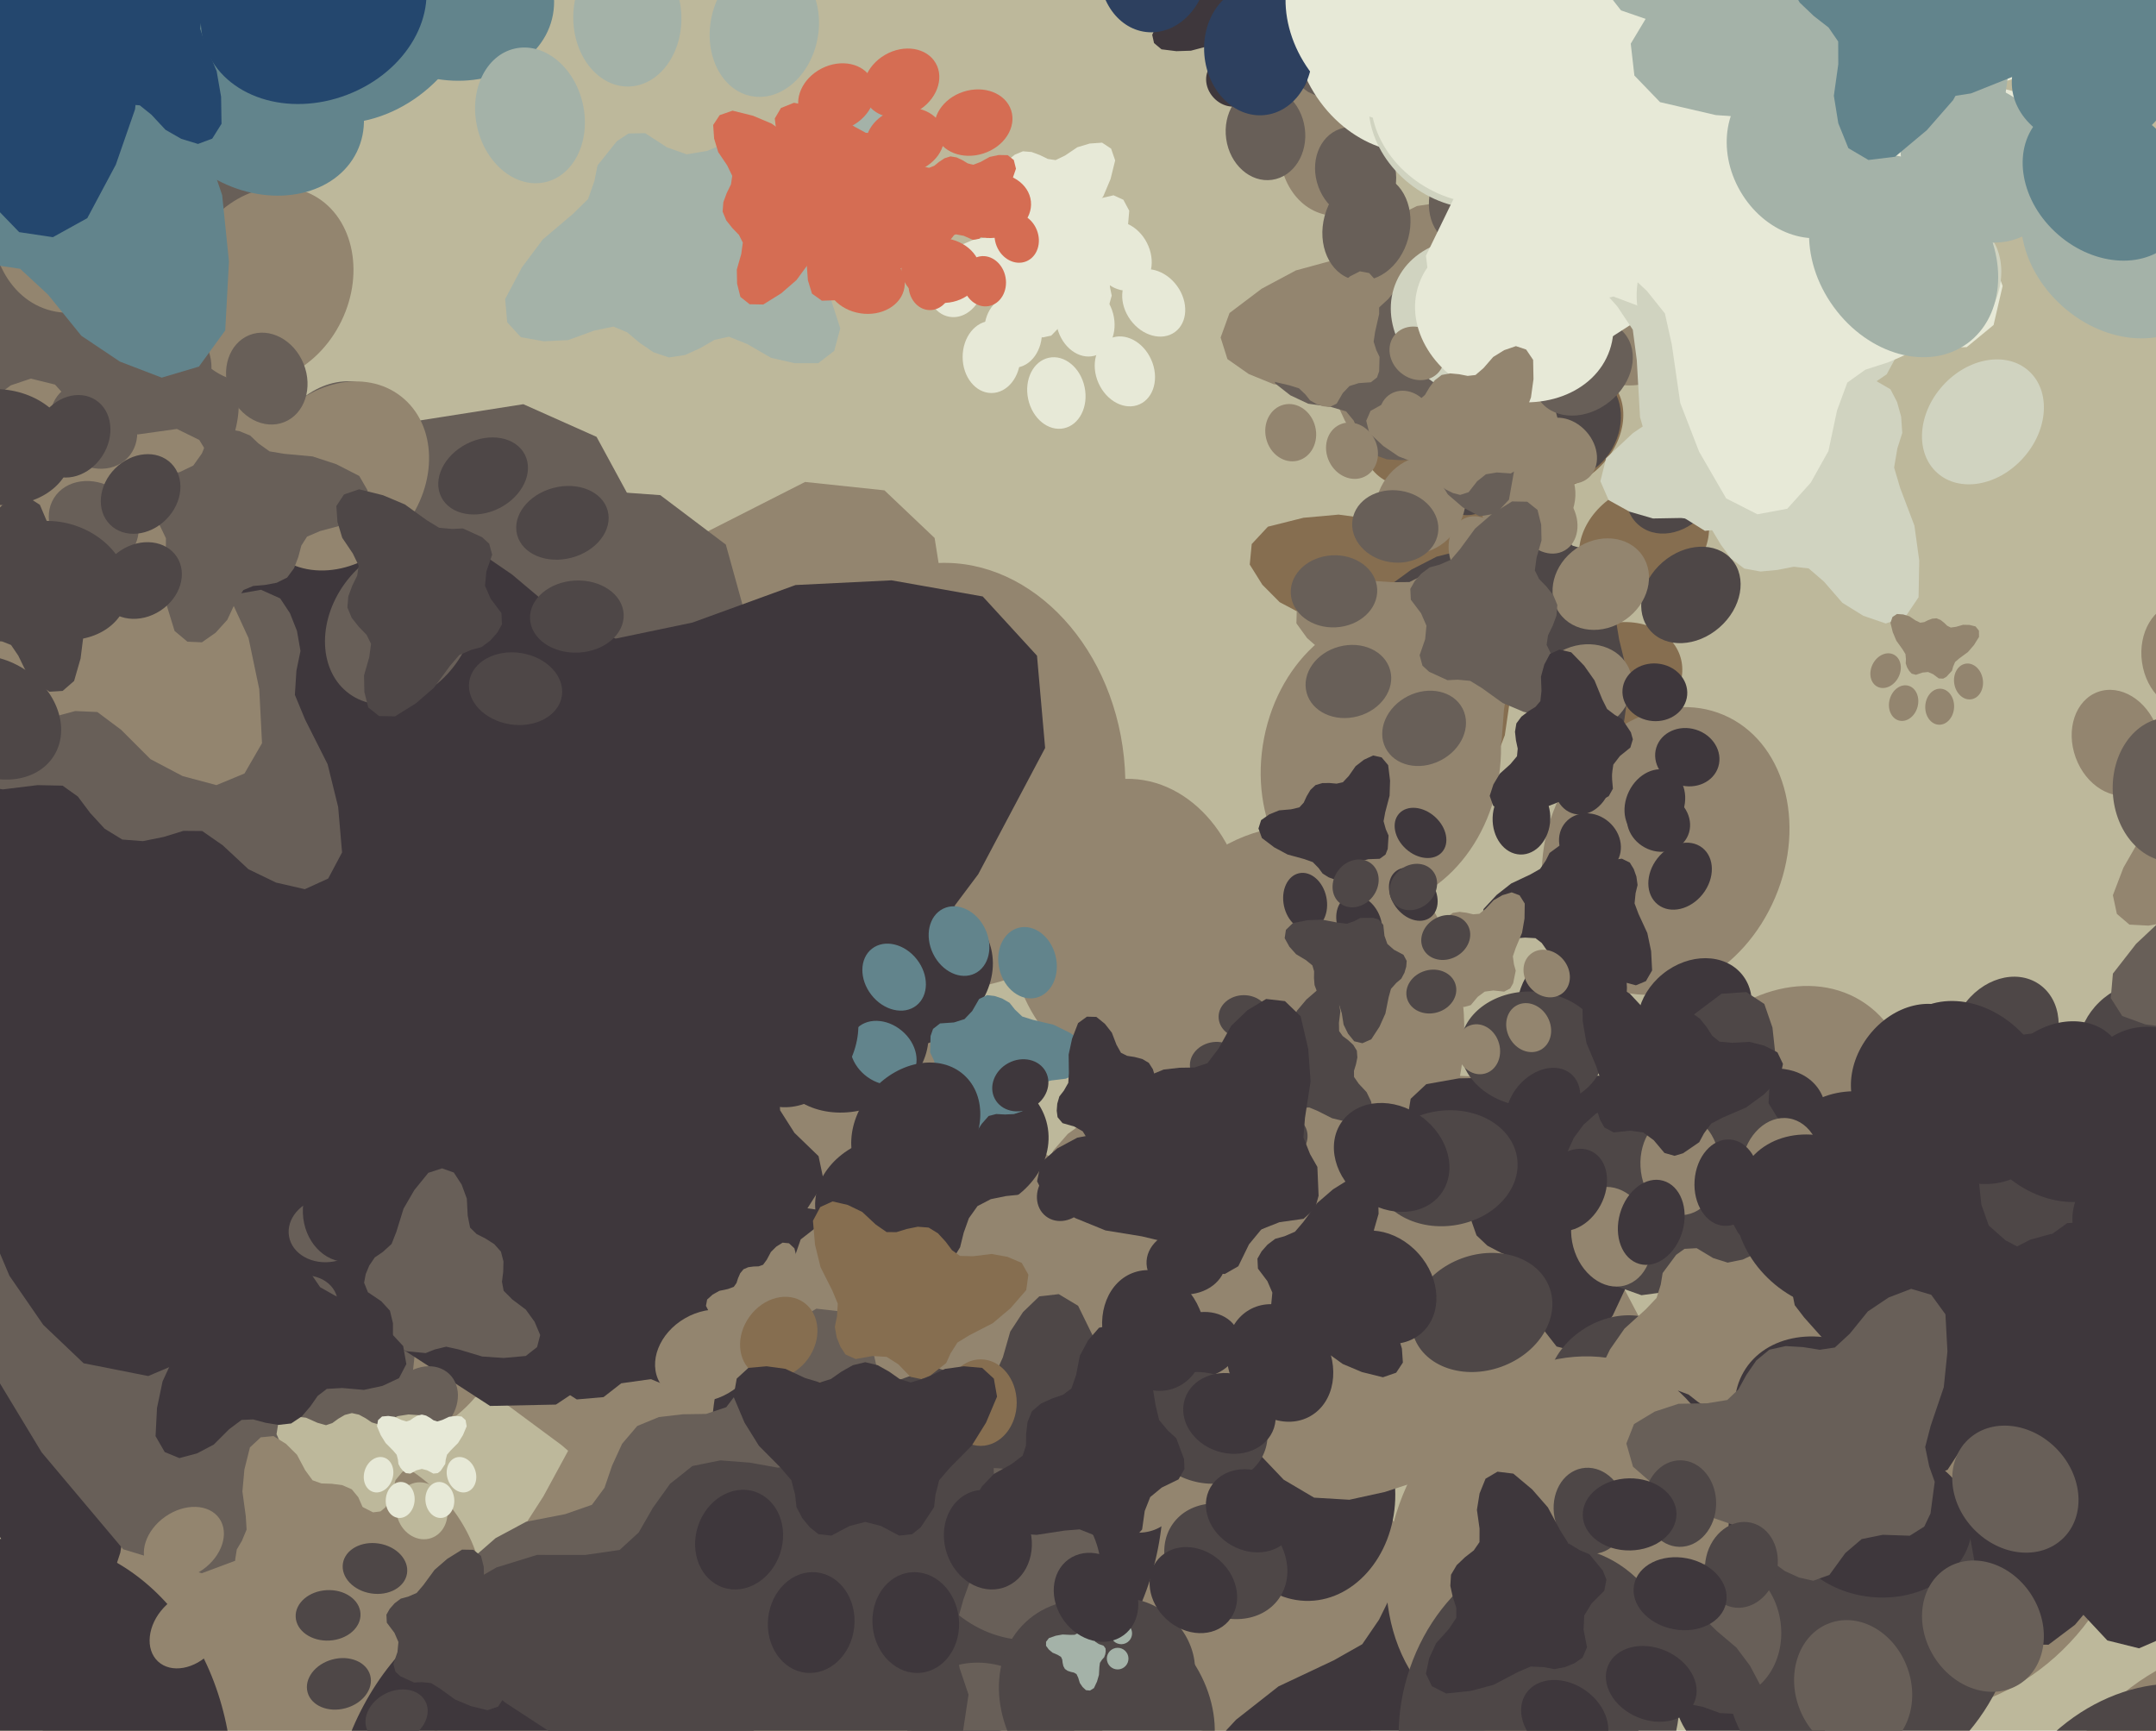 <svg xmlns="http://www.w3.org/2000/svg" width="598px" height="480px">
  <rect width="598" height="480" fill="rgb(189,184,155)"/>
  <ellipse cx="394" cy="117" rx="15" ry="19" transform="rotate(35,394,117)" fill="rgb(134,110,80)"/><ellipse cx="433" cy="119" rx="15" ry="19" transform="rotate(47,433,119)" fill="rgb(134,110,80)"/><ellipse cx="456" cy="150" rx="15" ry="19" transform="rotate(59,456,150)" fill="rgb(134,110,80)"/><ellipse cx="448" cy="188" rx="15" ry="19" transform="rotate(71,448,188)" fill="rgb(134,110,80)"/><polygon points="373.876,194.327 378.219,196.225 382.594,197.638 385.986,200.057 387.916,205.296 389.536,212.922 392.867,218.885 397.276,223.775 402.891,224.816 408.76,221.83 413.852,213.038 417.39,203.895 418.988,192.877 420.275,187.067 423.645,182.855 426.905,179.779 428.819,175.684 429.803,171.562 429.912,167.603 427.513,163.581 420.833,160.463 416.238,156.806 413.99,151.382 412.833,144.101 409.629,140.686 405.794,139.7 397.095,140.221 393.24,142.506 388.262,144.585 382.323,144.221 371.291,142.72 361.527,143.6 351.672,146.072 347.184,150.891 346.637,156.574 350.123,162.161 354.936,167.007 361.82,170.666 366.324,173.965 367.715,177.892 367.867,182.487 368.494,187.185 370.323,191.406" fill="rgb(134,110,80)"/>
  <ellipse cx="71" cy="453" rx="53" ry="65" transform="rotate(248,71,453)" fill="rgb(147,133,111)"/><ellipse cx="-34" cy="376" rx="53" ry="65" transform="rotate(260,-34,376)" fill="rgb(147,133,111)"/><ellipse cx="-43" cy="246" rx="53" ry="65" transform="rotate(272,-43,246)" fill="rgb(147,133,111)"/><ellipse cx="50" cy="155" rx="53" ry="65" transform="rotate(284,50,155)" fill="rgb(147,133,111)"/><polygon points="271.282,275.03 262.515,261.73 252.77,249.741 247.638,236.713 251.789,218.416 261.18,193.957 262.705,171.054 259.23,149.199 245.31,135.99 223.303,133.664 192.857,149.124 166.153,168.417 141.479,196.547 127.219,210.565 110.011,216.27 95.194,218.973 82.303,227.011 71.983,236.828 64.432,247.785 63.832,263.512 76.952,284.528 83.208,303.244 79.618,322.649 69.551,345.286 72.333,360.777 81.336,370.576 106.806,385.027 121.854,385.642 139.689,388.896 155.762,400.793 184.11,425.216 213.239,440.604 245.541,451.677 267.01,446.31 278.955,431.292 279.355,409.167 274.658,386.699 261.954,363.784 255.297,346.244 258.566,332.628 266.548,319.4 273.379,305.009 275.95,289.766" fill="rgb(147,133,111)"/>
  <ellipse cx="408" cy="128" rx="12" ry="15" transform="rotate(13,408,128)" fill="rgb(78,71,71)"/><ellipse cx="437" cy="118" rx="12" ry="15" transform="rotate(25,437,118)" fill="rgb(78,71,71)"/><ellipse cx="464" cy="134" rx="12" ry="15" transform="rotate(37,464,134)" fill="rgb(78,71,71)"/><ellipse cx="469" cy="165" rx="12" ry="15" transform="rotate(49,469,165)" fill="rgb(78,71,71)"/><polygon points="415.935,192.038 419.741,192.145 423.425,191.881 426.679,192.662 429.692,195.983 433.194,201.175 437.469,204.614 442.225,206.93 446.72,206.015 450.192,202.025 451.339,193.944 451.223,186.071 449.098,177.383 448.308,172.669 449.55,168.518 451.052,165.246 451.246,161.62 450.739,158.254 449.629,155.273 446.632,152.999 440.718,152.687 436.196,151.346 432.889,147.982 429.836,142.908 426.422,141.329 423.269,141.748 416.948,144.754 414.764,147.616 411.682,150.662 407.149,152.178 398.48,154.38 391.474,157.974 384.877,162.78 382.985,167.72 384.287,172.117 388.565,175.229 393.608,177.39 399.836,178.044 404.183,179.145 406.401,181.652 407.897,185.028 409.778,188.339 412.41,190.932" fill="rgb(78,71,71)"/>
  <ellipse cx="394" cy="140" rx="12" ry="14" transform="rotate(31,394,140)" fill="rgb(147,133,111)"/><ellipse cx="424" cy="139" rx="12" ry="14" transform="rotate(43,424,139)" fill="rgb(147,133,111)"/><ellipse cx="444" cy="162" rx="12" ry="14" transform="rotate(55,444,162)" fill="rgb(147,133,111)"/><ellipse cx="439" cy="191" rx="12" ry="14" transform="rotate(67,439,191)" fill="rgb(147,133,111)"/><polygon points="382.542,200.433 385.983,201.659 389.421,202.509 392.159,204.187 393.923,208.11 395.578,213.884 398.459,218.288 402.111,221.81 406.482,222.308 410.833,219.698 414.274,212.666 416.502,205.449 417.138,196.894 417.815,192.36 420.179,188.941 422.519,186.401 423.77,183.151 424.305,179.93 424.176,176.881 422.116,173.919 416.814,171.881 413.086,169.317 411.066,165.269 409.786,159.735 407.139,157.282 404.139,156.73 397.481,157.599 394.641,159.562 390.926,161.427 386.342,161.467 377.781,160.906 370.325,162.108 362.882,164.537 359.692,168.482 359.577,172.88 362.556,176.987 366.516,180.452 372.004,182.895 375.643,185.188 376.923,188.132 377.287,191.656 378.022,195.233 379.654,198.379" fill="rgb(147,133,111)"/>
  <ellipse cx="92" cy="345" rx="48" ry="59" transform="rotate(330,92,345)" fill="rgb(147,133,111)"/><ellipse cx="148" cy="240" rx="48" ry="59" transform="rotate(342,148,240)" fill="rgb(147,133,111)"/><ellipse cx="264" cy="215" rx="48" ry="59" transform="rotate(354,264,215)" fill="rgb(147,133,111)"/><ellipse cx="358" cy="288" rx="48" ry="59" transform="rotate(366,358,288)" fill="rgb(147,133,111)"/><polygon points="278.98,503.395 289.882,493.787 299.474,483.462 310.591,477.172 327.646,478.599 350.933,483.977 371.815,482.447 391.115,476.533 401.28,462.282 400.588,442.108 382.757,416.568 361.939,394.895 333.396,376.178 318.924,365.076 311.586,350.256 307.263,337.215 298.366,326.591 288.188,318.515 277.331,313.084 263.049,314.54 245.73,329.059 229.617,337.087 211.633,336.306 189.906,330.087 176.267,334.566 168.557,343.943 158.737,368.785 160.092,382.457 159.417,398.98 150.711,415.009 132.248,443.717 122.046,471.984 116.144,502.568 123.718,521.28 138.8,530.164 158.837,527.716 178.537,520.621 197.623,506.236 212.622,497.996 225.337,499.22 238.299,504.752 252.166,509.095 266.261,509.483" fill="rgb(147,133,111)"/>
  <ellipse cx="320" cy="84" rx="8" ry="10" transform="rotate(144,320,84)" fill="rgb(231,233,215)"/><ellipse cx="312" cy="103" rx="8" ry="10" transform="rotate(156,312,103)" fill="rgb(231,233,215)"/><ellipse cx="293" cy="109" rx="8" ry="10" transform="rotate(168,293,109)" fill="rgb(231,233,215)"/><ellipse cx="275" cy="99" rx="8" ry="10" transform="rotate(180,275,99)" fill="rgb(231,233,215)"/><polygon points="285.485,61.227 283.801,63.057 282.354,64.986 280.574,66.256 277.646,66.318 273.587,65.819 270.06,66.453 266.881,67.805 265.406,70.412 265.885,73.833 269.376,77.86 273.307,81.176 278.499,83.851 281.161,85.482 282.675,87.873 283.644,90.015 285.348,91.664 287.225,92.856 289.17,93.586 291.574,93.083 294.262,90.302 296.86,88.648 299.935,88.459 303.744,89.129 305.985,88.122 307.129,86.389 308.356,81.985 307.881,79.683 307.7,76.859 308.895,73.975 311.524,68.759 312.755,63.766 313.212,58.455 311.588,55.406 308.862,54.164 305.496,54.939 302.271,56.499 299.28,59.289 296.874,60.959 294.689,60.978 292.384,60.269 289.946,59.778 287.54,59.964" fill="rgb(231,233,215)"/>
  <ellipse cx="-12" cy="323" rx="19" ry="23" transform="rotate(23,-12,323)" fill="rgb(62,55,60)"/><ellipse cx="33" cy="316" rx="19" ry="23" transform="rotate(35,33,316)" fill="rgb(62,55,60)"/><ellipse cx="68" cy="346" rx="19" ry="23" transform="rotate(47,68,346)" fill="rgb(62,55,60)"/><ellipse cx="67" cy="393" rx="19" ry="23" transform="rotate(59,67,393)" fill="rgb(62,55,60)"/><polygon points="-18.086,418.668 -12.529,419.809 -7.057,420.374 -2.484,422.363 1.078,428.015 4.872,436.538 10.255,442.689 16.633,447.317 23.464,447.138 29.591,442.183 33.364,430.623 35.231,419.042 34.36,405.746 34.421,398.625 37.318,392.856 40.368,388.444 41.59,383.174 41.717,378.104 40.859,373.443 37.05,369.333 28.455,367.344 22.167,364.207 18.185,358.417 15.019,350.182 10.418,346.982 5.684,346.781 -4.368,349.556 -8.312,353.19 -13.622,356.861 -20.665,357.913 -33.953,358.901 -45.162,362.361 -56.084,367.707 -60.138,374.464 -59.365,381.253 -53.894,386.925 -47.054,391.4 -38.085,393.971 -31.992,396.711 -29.387,400.963 -28.066,406.304 -26.162,411.647 -22.972,416.133" fill="rgb(62,55,60)"/>
  <ellipse cx="-99" cy="370" rx="53" ry="65" transform="rotate(266,-99,370)" fill="rgb(104,95,88)"/><ellipse cx="-176" cy="264" rx="53" ry="65" transform="rotate(278,-176,264)" fill="rgb(104,95,88)"/><ellipse cx="-144" cy="137" rx="53" ry="65" transform="rotate(290,-144,137)" fill="rgb(104,95,88)"/><ellipse cx="-26" cy="79" rx="53" ry="65" transform="rotate(302,-26,79)" fill="rgb(104,95,88)"/><polygon points="147.113,262.102 142.865,246.668 137.273,232.185 136.414,218.14 146.063,201.943 162.634,181.484 171.202,160.069 174.668,138.103 165.467,121.157 145.157,112.1 111.259,117.421 79.747,127.567 47.432,146.789 29.45,155.757 11.233,155.866 -3.767,153.848 -18.583,157.527 -31.493,163.705 -42.113,171.832 -47.569,186.675 -41.557,210.835 -41.39,230.664 -50.847,248.094 -67.498,266.603 -69.649,282.271 -64.087,294.432 -44.233,316.152 -30.043,321.412 -14.009,330.06 -2.342,346.421 17.166,378.564 40.227,402.316 67.659,422.929 89.843,424.467 105.923,413.823 113.175,392.802 115.663,369.871 110.637,344.027 109.722,325.197 117.074,313.199 128.811,303.036 139.807,291.403 146.998,277.635" fill="rgb(104,95,88)"/>
  <ellipse cx="311" cy="71" rx="8" ry="10" transform="rotate(153,311,71)" fill="rgb(231,233,215)"/><ellipse cx="301" cy="89" rx="8" ry="10" transform="rotate(165,301,89)" fill="rgb(231,233,215)"/><ellipse cx="281" cy="92" rx="8" ry="10" transform="rotate(177,281,92)" fill="rgb(231,233,215)"/><ellipse cx="265" cy="78" rx="8" ry="10" transform="rotate(189,265,78)" fill="rgb(231,233,215)"/><polygon points="281.489,42.887 279.54,44.432 277.809,46.11 275.853,47.086 272.951,46.689 269.02,45.561 265.437,45.636 262.086,46.474 260.222,48.818 260.159,52.272 262.978,56.796 266.341,60.686 271.051,64.14 273.425,66.167 274.546,68.765 275.168,71.032 276.593,72.928 278.26,74.399 280.067,75.424 282.521,75.303 285.61,72.977 288.436,71.75 291.502,72.044 295.159,73.302 297.53,72.658 298.931,71.125 300.832,66.968 300.723,64.619 300.986,61.802 302.618,59.14 306.03,54.4 308.026,49.661 309.309,44.487 308.182,41.222 305.684,39.568 302.238,39.807 298.808,40.843 295.418,43.131 292.781,44.404 290.619,44.081 288.453,43.02 286.123,42.154 283.717,41.961" fill="rgb(231,233,215)"/>
  <ellipse cx="-120" cy="339" rx="55" ry="67" transform="rotate(279,-120,339)" fill="rgb(104,95,88)"/><ellipse cx="-172" cy="215" rx="55" ry="67" transform="rotate(291,-172,215)" fill="rgb(104,95,88)"/><ellipse cx="-111" cy="95" rx="55" ry="67" transform="rotate(303,-111,95)" fill="rgb(104,95,88)"/><ellipse cx="19" cy="65" rx="55" ry="67" transform="rotate(315,19,65)" fill="rgb(104,95,88)"/><polygon points="150.53,287.474 149.846,271.093 147.603,255.35 149.982,241.134 163.343,227.193 184.595,210.592 198.081,191.194 206.6,170.07 201.322,151.038 183.14,137.319 148.083,134.819 114.296,137.684 77.615,149.423 57.602,154.23 39.396,150.141 24.892,144.671 9.257,144.929 -5.051,148.119 -17.523,153.783 -26.388,167.34 -25.954,192.837 -30.356,212.666 -43.811,227.882 -64.693,242.518 -70.45,257.659 -67.702,271.078 -52.892,297.329 -39.941,305.849 -25.931,318.174 -18.057,337.19 -5.994,373.765 11.548,402.784 34.177,429.676 55.962,436.322 74.463,429.405 86.544,410.096 94.311,387.784 95.25,360.833 98.675,341.829 108.777,331.549 122.832,324.11 136.487,315.035 146.836,302.95" fill="rgb(104,95,88)"/>
  <ellipse cx="363" cy="415" rx="24" ry="29" transform="rotate(2,363,415)" fill="rgb(62,55,60)"/><ellipse cx="414" cy="386" rx="24" ry="29" transform="rotate(14,414,386)" fill="rgb(62,55,60)"/><ellipse cx="470" cy="406" rx="24" ry="29" transform="rotate(26,470,406)" fill="rgb(62,55,60)"/><ellipse cx="490" cy="462" rx="24" ry="29" transform="rotate(38,490,462)" fill="rgb(62,55,60)"/><polygon points="400.757,531.548 407.887,530.369 414.653,528.542 421.0,528.819 427.817,533.915 436.221,542.321 445.431,547.179 455.13,549.771 463.173,546.44 468.197,537.748 467.408,522.278 464.34,507.651 457.234,492.234 454.056,483.738 454.867,475.553 456.481,468.914 455.528,462.088 453.364,456.0 450.216,450.848 443.809,447.698 432.678,449.257 423.767,448.397 416.388,443.328 408.863,434.979 401.93,433.274 396.208,435.197 385.519,443.086 382.488,449.209 377.848,456.0 369.952,460.466 354.599,467.708 342.847,476.941 332.298,488.285 330.56,498.173 334.58,505.894 343.676,510.143 353.854,512.342 365.695,511.305 374.193,511.783 379.233,515.65 383.242,521.399 387.946,526.885 393.788,530.763" fill="rgb(62,55,60)"/>
  <ellipse cx="313" cy="257" rx="33" ry="41" transform="rotate(-1,313,257)" fill="rgb(147,133,111)"/><ellipse cx="383" cy="211" rx="33" ry="41" transform="rotate(11,383,211)" fill="rgb(147,133,111)"/><ellipse cx="462" cy="236" rx="33" ry="41" transform="rotate(23,462,236)" fill="rgb(147,133,111)"/><ellipse cx="494" cy="312" rx="33" ry="41" transform="rotate(35,494,312)" fill="rgb(147,133,111)"/><polygon points="374.269,415.941 384.135,413.773 393.448,410.728 402.327,410.651 412.216,417.266 424.562,428.385 437.775,434.492 451.503,437.401 462.487,432.162 468.865,419.663 466.631,398.124 461.278,377.93 450.231,356.93 445.174,345.301 445.707,333.817 447.474,324.431 445.645,314.973 442.178,306.632 437.407,299.671 428.233,295.742 412.809,298.734 400.307,298.184 389.635,291.648 378.52,280.544 368.718,278.671 360.87,281.774 346.526,293.569 342.742,302.338 336.763,312.157 326.067,318.969 305.166,330.202 289.436,343.95 275.539,360.557 273.838,374.487 280.014,384.972 293.022,390.237 307.391,392.562 323.844,390.248 335.741,390.293 343.06,395.323 349.077,403.055 356.044,410.369 364.484,415.355" fill="rgb(147,133,111)"/>
  <ellipse cx="260" cy="407" rx="62" ry="75" transform="rotate(167,260,407)" fill="rgb(62,55,60)"/><ellipse cx="153" cy="514" rx="62" ry="75" transform="rotate(179,153,514)" fill="rgb(62,55,60)"/><ellipse cx="2" cy="501" rx="62" ry="75" transform="rotate(191,2,501)" fill="rgb(62,55,60)"/><ellipse cx="-84" cy="377" rx="62" ry="75" transform="rotate(203,-84,377)" fill="rgb(62,55,60)"/><polygon points="92,145.842 75.157,153.479 59.64,162.477 43.768,165.996 23.542,157.913 -2.8,142.702 -28.785,136.794 -54.477,136.81 -72.151,150.372 -78.816,175.184 -66.617,212.904 -49.345,247.029 -21.569,280.431 -8.085,299.329 -4.669,320.098 -4.26,337.578 2.615,353.82 11.998,367.436 23.191,378.086 41.116,381.629 67.598,370.402 90.195,366.627 111.794,374.269 135.924,389.924 154.192,389.547 167.064,381.003 188.26,354.422 191.698,337.278 198.669,317.418 215.229,301.148 248.383,273.077 271.319,242.47 289.883,207.441 287.628,181.849 272.577,165.423 247.278,160.947 220.662,162.252 192.079,172.658 170.757,177.106 155.737,170.885 142.018,159.329 126.757,148.883 109.746,143.166" fill="rgb(62,55,60)"/>
  <ellipse cx="556" cy="287" rx="14" ry="17" transform="rotate(34,556,287)" fill="rgb(78,71,71)"/><ellipse cx="592" cy="288" rx="14" ry="17" transform="rotate(46,592,288)" fill="rgb(78,71,71)"/><ellipse cx="614" cy="316" rx="14" ry="17" transform="rotate(58,614,316)" fill="rgb(78,71,71)"/><ellipse cx="606" cy="351" rx="14" ry="17" transform="rotate(70,606,351)" fill="rgb(78,71,71)"/><polygon points="538.556,358.119 542.573,359.792 546.612,361.019 549.764,363.185 551.619,367.963 553.228,374.937 556.382,380.356 560.507,384.775 565.677,385.64 571.016,382.805 575.55,374.653 578.65,366.205 579.941,356.065 581.029,350.712 584.055,346.792 586.998,343.916 588.689,340.127 589.527,336.327 589.563,332.692 587.297,329.039 581.115,326.283 576.839,323 574.688,318.057 573.51,311.393 570.514,308.31 566.978,307.466 559.002,308.084 555.5,310.243 550.964,312.231 545.507,311.992 535.356,310.791 526.409,311.756 517.402,314.182 513.36,318.677 512.949,323.903 516.238,328.975 520.734,333.346 527.111,336.594 531.298,339.55 532.638,343.133 532.851,347.348 533.502,351.65 535.248,355.495" fill="rgb(78,71,71)"/>
  <ellipse cx="372" cy="39" rx="17" ry="21" transform="rotate(12,372,39)" fill="rgb(147,133,111)"/><ellipse cx="412" cy="24" rx="17" ry="21" transform="rotate(24,412,24)" fill="rgb(147,133,111)"/><ellipse cx="449" cy="46" rx="17" ry="21" transform="rotate(36,449,46)" fill="rgb(147,133,111)"/><ellipse cx="456" cy="88" rx="17" ry="21" transform="rotate(48,456,88)" fill="rgb(147,133,111)"/><polygon points="384.187,126.068 389.393,126.123 394.422,125.673 398.89,126.664 403.089,131.133 408.0,138.147 413.927,142.746 420.484,145.799 426.607,144.441 431.259,138.904 432.634,127.829 432.288,117.067 429.175,105.241 427.983,98.815 429.582,93.11 431.558,88.601 431.736,83.639 430.962,79.049 429.373,75.0 425.221,71.963 417.129,71.677 410.914,69.952 406.313,65.433 402.019,58.568 397.314,56.49 393.013,57.139 384.442,61.399 381.526,65.364 377.384,69.602 371.223,71.782 359.425,75.0 349.932,80.08 341.028,86.809 338.559,93.607 340.445,99.588 346.367,103.74 353.313,106.574 361.843,107.319 367.813,108.721 370.904,112.096 373.03,116.676 375.681,121.157 379.341,124.639" fill="rgb(147,133,111)"/>
  <ellipse cx="436" cy="277" rx="14" ry="17" transform="rotate(39,436,277)" fill="rgb(62,55,60)"/><ellipse cx="470" cy="281" rx="14" ry="17" transform="rotate(51,470,281)" fill="rgb(62,55,60)"/><ellipse cx="490" cy="311" rx="14" ry="17" transform="rotate(63,490,311)" fill="rgb(62,55,60)"/><ellipse cx="479" cy="344" rx="14" ry="17" transform="rotate(75,479,344)" fill="rgb(62,55,60)"/><polygon points="412.551,345.477 416.338,347.458 420.184,349.004 423.083,351.393 424.489,356.226 425.466,363.188 428.088,368.76 431.746,373.436 436.73,374.725 442.197,372.409 447.33,364.821 451.087,356.82 453.218,347.01 454.741,341.866 458.037,338.289 461.162,335.728 463.141,332.165 464.286,328.519 464.633,324.965 462.728,321.197 456.916,317.972 453.013,314.394 451.332,309.373 450.749,302.752 448.082,299.479 444.694,298.351 436.838,298.272 433.227,300.086 428.619,301.642 423.3,300.941 413.471,298.897 404.634,299.075 395.614,300.678 391.275,304.73 390.425,309.808 393.209,315.052 397.234,319.713 403.195,323.437 407.039,326.688 408.043,330.308 407.89,334.45 408.159,338.715 409.538,342.627" fill="rgb(62,55,60)"/>
  <ellipse cx="356" cy="316" rx="6" ry="7" transform="rotate(234,356,316)" fill="rgb(78,71,71)"/><ellipse cx="342" cy="310" rx="6" ry="7" transform="rotate(246,342,310)" fill="rgb(78,71,71)"/><ellipse cx="337" cy="295" rx="6" ry="7" transform="rotate(258,337,295)" fill="rgb(78,71,71)"/><ellipse cx="345" cy="282" rx="6" ry="7" transform="rotate(270,345,282)" fill="rgb(78,71,71)"/><polygon points="375.354,289.785 373.924,288.47 372.417,287.339 371.425,285.948 371.377,283.661 371.766,280.49 371.271,277.735 370.215,275.251 368.178,274.099 365.506,274.473 362.359,277.2 359.768,280.271 357.679,284.328 356.405,286.407 354.537,287.59 352.863,288.347 351.575,289.678 350.644,291.144 350.073,292.664 350.466,294.542 352.639,296.642 353.931,298.672 354.079,301.074 353.556,304.05 354.342,305.801 355.696,306.695 359.137,307.653 360.935,307.282 363.142,307.141 365.395,308.074 369.469,310.128 373.37,311.089 377.519,311.447 379.901,310.178 380.872,308.049 380.266,305.419 379.048,302.899 376.868,300.562 375.563,298.683 375.548,296.976 376.102,295.175 376.486,293.27 376.341,291.391" fill="rgb(78,71,71)"/>
  <ellipse cx="587" cy="206" rx="12" ry="15" transform="rotate(340,587,206)" fill="rgb(147,133,111)"/><ellipse cx="606" cy="182" rx="12" ry="15" transform="rotate(352,606,182)" fill="rgb(147,133,111)"/><ellipse cx="637" cy="180" rx="12" ry="15" transform="rotate(364,637,180)" fill="rgb(147,133,111)"/><ellipse cx="658" cy="204" rx="12" ry="15" transform="rotate(376,658,204)" fill="rgb(147,133,111)"/><polygon points="628.022,255.902 631.272,253.919 634.217,251.691 637.373,250.573 641.708,251.717 647.473,254.165 652.931,254.72 658.181,254.072 661.452,250.857 662.192,245.62 658.753,238.218 654.367,231.678 647.853,225.549 644.623,222.026 643.404,217.868 642.882,214.306 641.069,211.159 638.81,208.612 636.256,206.717 632.504,206.442 627.374,209.401 622.851,210.74 618.246,209.72 612.922,207.126 609.199,207.662 606.783,209.731 603.118,215.694 602.846,219.284 601.92,223.517 598.944,227.257 592.873,233.825 588.954,240.655 586.04,248.279 587.143,253.452 590.63,256.431 595.912,256.711 601.319,255.777 606.898,252.933 611.144,251.489 614.369,252.384 617.463,254.401 620.843,256.153 624.463,256.894" fill="rgb(147,133,111)"/>
  <ellipse cx="5" cy="139" rx="19" ry="24" transform="rotate(0,5,139)" fill="rgb(104,95,88)"/><ellipse cx="47" cy="114" rx="19" ry="24" transform="rotate(12,47,114)" fill="rgb(104,95,88)"/><ellipse cx="93" cy="129" rx="19" ry="24" transform="rotate(24,93,129)" fill="rgb(104,95,88)"/><ellipse cx="111" cy="173" rx="19" ry="24" transform="rotate(36,111,173)" fill="rgb(104,95,88)"/><polygon points="39.622,233.278 45.411,232.111 50.886,230.426 56.077,230.472 61.789,234.44 68.893,241.065 76.554,244.769 84.548,246.61 91.022,243.66 94.878,236.418 93.792,223.806 90.869,211.947 84.626,199.559 81.788,192.711 82.217,186.003 83.346,180.535 82.373,174.988 80.432,170.077 77.714,165.959 72.392,163.569 63.345,165.16 56.043,164.712 49.872,160.782 43.489,154.178 37.778,152.983 33.159,154.717 24.654,161.465 22.353,166.552 18.757,172.231 12.436,176.103 0.104,182.456 -9.231,190.332 -17.523,199.897 -18.66,208.022 -15.157,214.214 -7.607,217.424 0.769,218.93 10.409,217.745 17.363,217.893 21.59,220.908 25.028,225.488 29.026,229.835 33.908,232.836" fill="rgb(104,95,88)"/>
  <ellipse cx="117" cy="389" rx="9" ry="11" transform="rotate(224,117,389)" fill="rgb(104,95,88)"/><ellipse cx="94" cy="384" rx="9" ry="11" transform="rotate(236,94,384)" fill="rgb(104,95,88)"/><ellipse cx="83" cy="363" rx="9" ry="11" transform="rotate(248,83,363)" fill="rgb(104,95,88)"/><ellipse cx="91" cy="341" rx="9" ry="11" transform="rotate(260,91,341)" fill="rgb(104,95,88)"/><polygon points="137.097,345.052 134.675,343.503 132.188,342.242 130.385,340.47 129.727,337.149 129.48,332.426 128.05,328.538 125.872,325.19 122.607,324.034 118.808,325.266 114.923,330.05 111.936,335.191 109.933,341.641 108.611,344.999 106.192,347.203 103.948,348.736 102.412,351.008 101.431,353.384 100.99,355.745 102.046,358.382 105.752,360.885 108.158,363.511 108.99,366.974 108.992,371.446 110.588,373.796 112.792,374.751 118.052,375.264 120.579,374.26 123.758,373.488 127.282,374.269 133.749,376.215 139.682,376.614 145.82,376.068 148.966,373.607 149.833,370.254 148.275,366.577 145.851,363.217 142.074,360.371 139.689,357.968 139.228,355.483 139.574,352.716 139.643,349.842 138.948,347.14" fill="rgb(104,95,88)"/>
  <ellipse cx="448" cy="382" rx="16" ry="20" transform="rotate(238,448,382)" fill="rgb(78,71,71)"/><ellipse cx="411" cy="364" rx="16" ry="20" transform="rotate(250,411,364)" fill="rgb(78,71,71)"/><ellipse cx="401" cy="324" rx="16" ry="20" transform="rotate(262,401,324)" fill="rgb(78,71,71)"/><ellipse cx="425" cy="291" rx="16" ry="20" transform="rotate(274,425,291)" fill="rgb(78,71,71)"/><polygon points="499.892,316.477 496.475,312.863 492.829,309.705 490.545,305.978 490.829,300.127 492.391,292.098 491.618,284.974 489.364,278.443 484.369,275.137 477.477,275.614 468.954,282.018 461.79,289.397 455.729,299.384 452.104,304.467 447.123,307.154 442.714,308.788 439.186,311.958 436.546,315.536 434.818,319.314 435.486,324.182 440.659,329.932 443.597,335.347 443.545,341.508 441.677,349.013 443.373,353.625 446.672,356.15 455.286,359.212 459.946,358.585 465.606,358.619 471.192,361.405 481.232,367.377 491.022,370.529 501.554,372.183 507.863,369.369 510.722,364.104 509.645,357.28 506.983,350.626 501.835,344.27 498.837,339.238 499.104,334.875 500.841,330.375 502.161,325.58 502.126,320.754" fill="rgb(78,71,71)"/>
  <ellipse cx="282" cy="66" rx="6" ry="7" transform="rotate(158,282,66)" fill="rgb(213,109,83)"/><ellipse cx="273" cy="78" rx="6" ry="7" transform="rotate(170,273,78)" fill="rgb(213,109,83)"/><ellipse cx="258" cy="79" rx="6" ry="7" transform="rotate(182,258,79)" fill="rgb(213,109,83)"/><ellipse cx="248" cy="68" rx="6" ry="7" transform="rotate(194,248,68)" fill="rgb(213,109,83)"/><polygon points="261.974,43.895 260.482,44.879 259.137,45.972 257.675,46.548 255.622,46.082 252.878,45.029 250.309,44.858 247.857,45.247 246.375,46.809 246.113,49.278 247.848,52.694 250.013,55.69 253.169,58.458 254.741,60.058 255.381,61.989 255.685,63.651 256.587,65.098 257.688,66.256 258.917,67.103 260.682,67.17 263.04,65.698 265.14,64.996 267.317,65.399 269.857,66.528 271.594,66.216 272.694,65.206 274.315,62.349 274.384,60.66 274.749,58.659 276.084,56.856 278.824,53.675 280.551,50.407 281.793,46.783 281.191,44.375 279.506,43.034 277.024,42.989 274.503,43.516 271.932,44.942 269.964,45.689 268.436,45.322 266.952,44.426 265.338,43.66 263.627,43.371" fill="rgb(213,109,83)"/>
  <ellipse cx="394" cy="231" rx="6" ry="8" transform="rotate(132,394,231)" fill="rgb(62,55,60)"/><ellipse cx="392" cy="248" rx="6" ry="8" transform="rotate(144,392,248)" fill="rgb(62,55,60)"/><ellipse cx="377" cy="256" rx="6" ry="8" transform="rotate(156,377,256)" fill="rgb(62,55,60)"/><ellipse cx="362" cy="250" rx="6" ry="8" transform="rotate(168,362,250)" fill="rgb(62,55,60)"/><polygon points="363.458,219.088 362.429,220.827 361.605,222.605 360.405,223.914 358.088,224.458 354.778,224.748 352.083,225.847 349.784,227.458 349.053,229.779 350.011,232.417 353.466,235.029 357.15,237.0 361.729,238.249 364.119,239.095 365.726,240.739 366.858,242.278 368.491,243.301 370.184,243.931 371.853,244.183 373.679,243.377 375.345,240.713 377.131,238.959 379.543,238.289 382.683,238.178 384.294,237.0 384.911,235.429 385.142,231.722 384.375,229.972 383.755,227.758 384.217,225.265 385.425,220.675 385.56,216.499 385.026,212.202 383.221,210.053 380.844,209.526 378.3,210.71 376.0,212.495 374.094,215.217 372.465,216.951 370.731,217.336 368.779,217.161 366.759,217.183 364.879,217.737" fill="rgb(62,55,60)"/>
  <ellipse cx="379" cy="63" rx="12" ry="15" transform="rotate(15,379,63)" fill="rgb(104,95,88)"/><ellipse cx="409" cy="54" rx="12" ry="15" transform="rotate(27,409,54)" fill="rgb(104,95,88)"/><ellipse cx="435" cy="71" rx="12" ry="15" transform="rotate(39,435,71)" fill="rgb(104,95,88)"/><ellipse cx="439" cy="102" rx="12" ry="15" transform="rotate(51,439,102)" fill="rgb(104,95,88)"/><polygon points="384.654,127.385 388.454,127.625 392.144,127.489 395.369,128.384 398.265,131.808 401.583,137.119 405.736,140.705 410.408,143.185 414.931,142.428 418.541,138.562 419.969,130.526 420.128,122.653 418.307,113.896 417.683,109.158 419.069,105.052 420.685,101.835 421.004,98.218 420.615,94.836 419.61,91.818 416.694,89.441 410.795,88.923 406.322,87.425 403.134,83.948 400.261,78.77 396.904,77.073 393.738,77.382 387.315,80.165 385.033,82.949 381.847,85.886 377.264,87.242 368.524,89.141 361.396,92.488 354.636,97.061 352.572,101.931 353.72,106.372 357.887,109.631 362.851,111.966 369.053,112.837 373.359,114.09 375.488,116.673 376.865,120.099 378.629,123.473 381.169,126.157" fill="rgb(104,95,88)"/>
  <ellipse cx="432" cy="429" rx="45" ry="55" transform="rotate(29,432,429)" fill="rgb(147,133,111)"/><ellipse cx="542" cy="424" rx="45" ry="55" transform="rotate(41,542,424)" fill="rgb(147,133,111)"/><ellipse cx="618" cy="504" rx="45" ry="55" transform="rotate(53,618,504)" fill="rgb(147,133,111)"/><ellipse cx="604" cy="614" rx="45" ry="55" transform="rotate(65,604,614)" fill="rgb(147,133,111)"/><polygon points="396.646,653.122 409.459,657.189 422.218,659.876 432.503,665.695 439.497,679.899 446.328,700.928 457.492,716.758 471.378,729.245 487.522,730.516 503.19,720.354 514.947,694.045 522.214,667.21 523.456,635.658 525.365,618.891 533.621,606.01 541.902,596.369 546.088,584.251 547.642,572.332 546.776,561.135 538.816,550.503 519.051,543.687 505.008,534.735 497.057,520.102 491.637,499.909 481.586,491.227 470.476,489.582 446.098,493.631 435.902,501.22 422.477,508.557 405.618,509.291 374.055,508.329 346.779,513.707 319.714,523.6 308.484,538.522 308.625,554.715 320.114,569.438 335.127,581.679 355.628,589.96 369.309,597.928 374.397,608.594 376.187,621.509 379.35,634.574 385.759,645.937" fill="rgb(147,133,111)"/>
  <ellipse cx="206" cy="252" rx="20" ry="24" transform="rotate(54,206,252)" fill="rgb(62,55,60)"/><ellipse cx="252" cy="270" rx="20" ry="24" transform="rotate(66,252,270)" fill="rgb(62,55,60)"/><ellipse cx="267" cy="317" rx="20" ry="24" transform="rotate(78,267,317)" fill="rgb(62,55,60)"/><ellipse cx="241" cy="358" rx="20" ry="24" transform="rotate(90,241,358)" fill="rgb(62,55,60)"/><polygon points="150.391,335.303 154.795,339.353 159.436,342.837 162.49,347.119 162.64,354.164 161.44,363.932 162.965,372.417 166.218,380.067 172.491,383.616 180.723,382.464 190.414,374.063 198.393,364.605 204.829,352.111 208.753,345.706 214.506,342.063 219.66,339.732 223.628,335.631 226.497,331.116 228.254,326.436 227.043,320.65 220.352,314.182 216.371,307.93 215.917,300.532 217.528,291.366 215.107,285.974 210.935,283.22 200.34,280.268 194.799,281.411 188.004,281.846 181.065,278.971 168.514,272.646 156.499,269.684 143.721,268.584 136.384,272.491 133.395,279.05 135.26,287.15 139.013,294.911 145.726,302.108 149.746,307.896 149.792,313.155 148.084,318.702 146.903,324.567 147.351,330.356" fill="rgb(62,55,60)"/>
  <ellipse cx="197" cy="271" rx="18" ry="22" transform="rotate(57,197,271)" fill="rgb(62,55,60)"/><ellipse cx="236" cy="290" rx="18" ry="22" transform="rotate(69,236,290)" fill="rgb(62,55,60)"/><ellipse cx="248" cy="333" rx="18" ry="22" transform="rotate(81,248,333)" fill="rgb(62,55,60)"/><ellipse cx="223" cy="369" rx="18" ry="22" transform="rotate(93,223,369)" fill="rgb(62,55,60)"/><polygon points="142.471,343.847 146.221,347.678 150.211,351.014 152.744,354.989 152.547,361.3 151.015,369.985 151.982,377.65 154.534,384.648 159.982,388.118 167.402,387.473 176.469,380.41 184.053,372.32 190.398,361.441 194.21,355.894 199.529,352.904 204.251,351.059 207.994,347.576 210.773,343.669 212.564,339.564 211.752,334.33 206.068,328.228 202.798,322.446 202.739,315.804 204.611,307.678 202.697,302.739 199.093,300.079 189.749,296.941 184.738,297.704 178.636,297.774 172.562,294.876 161.627,288.627 151.014,285.413 139.631,283.83 132.882,286.981 129.9,292.711 131.189,300.047 134.183,307.168 139.853,313.923 143.179,319.291 142.973,324.0 141.185,328.883 139.853,334.077 139.982,339.278" fill="rgb(62,55,60)"/>
  <ellipse cx="-28" cy="88" rx="23" ry="28" transform="rotate(2,-28,88)" fill="rgb(147,133,111)"/><ellipse cx="21" cy="59" rx="23" ry="28" transform="rotate(14,21,59)" fill="rgb(147,133,111)"/><ellipse cx="74" cy="79" rx="23" ry="28" transform="rotate(26,74,79)" fill="rgb(147,133,111)"/><ellipse cx="94" cy="132" rx="23" ry="28" transform="rotate(38,94,132)" fill="rgb(147,133,111)"/><polygon points="7.41,200.111 14.31,198.97 20.858,197.202 27,197.47 33.597,202.402 41.73,210.536 50.643,215.237 60.029,217.746 67.812,214.522 72.675,206.111 71.911,191.14 68.942,176.984 62.065,162.065 58.99,153.843 59.775,145.922 61.336,139.497 60.415,132.892 58.32,127.0 55.274,122.015 49.073,118.966 38.302,120.475 29.678,119.642 22.537,114.737 15.255,106.657 8.546,105.007 3.007,106.868 -7.336,114.503 -10.27,120.428 -14.76,127.0 -22.401,131.322 -37.259,138.331 -48.632,147.266 -58.841,158.244 -60.522,167.812 -56.632,175.285 -47.83,179.396 -37.98,181.524 -26.521,180.521 -18.297,180.983 -13.42,184.726 -9.54,190.289 -4.988,195.598 0.666,199.352" fill="rgb(147,133,111)"/>
  <ellipse cx="245" cy="292" rx="8" ry="10" transform="rotate(310,245,292)" fill="rgb(98,132,140)"/><ellipse cx="248" cy="271" rx="8" ry="10" transform="rotate(322,248,271)" fill="rgb(98,132,140)"/><ellipse cx="266" cy="261" rx="8" ry="10" transform="rotate(334,266,261)" fill="rgb(98,132,140)"/><ellipse cx="285" cy="267" rx="8" ry="10" transform="rotate(346,285,267)" fill="rgb(98,132,140)"/><polygon points="285.196,306.493 286.387,304.31 287.325,302.088 288.744,300.426 291.57,299.657 295.63,299.159 298.898,297.691 301.655,295.61 302.456,292.724 301.164,289.52 296.802,286.457 292.186,284.19 286.501,282.851 283.524,281.913 281.476,279.959 280.018,278.115 277.965,276.928 275.856,276.225 273.792,275.987 271.581,277.057 269.646,280.405 267.525,282.639 264.587,283.566 260.729,283.838 258.798,285.356 258.107,287.315 257.982,291.885 259,294.004 259.859,296.7 259.397,299.787 258.108,305.484 258.122,310.627 258.963,315.89 261.276,318.456 264.221,319.002 267.3,317.435 270.053,315.142 272.28,311.711 274.209,309.508 276.326,308.961 278.734,309.092 281.218,308.979 283.507,308.216" fill="rgb(98,132,140)"/>
  <ellipse cx="26" cy="145" rx="11" ry="13" transform="rotate(302,26,145)" fill="rgb(104,95,88)"/><ellipse cx="26" cy="118" rx="11" ry="13" transform="rotate(314,26,118)" fill="rgb(104,95,88)"/><ellipse cx="47" cy="100" rx="11" ry="13" transform="rotate(326,47,100)" fill="rgb(104,95,88)"/><ellipse cx="74" cy="105" rx="11" ry="13" transform="rotate(338,74,105)" fill="rgb(104,95,88)"/><polygon points="81.571,157.571 82.747,154.444 83.58,151.312 85.158,148.834 88.775,147.283 94.083,145.861 98.158,143.296 101.438,140.012 101.963,136.021 99.645,132.0 93.268,128.74 86.701,126.587 78.886,125.868 74.749,125.176 71.659,122.959 69.374,120.778 66.42,119.582 63.482,119.041 60.691,119.11 57.949,120.948 56.0,125.765 53.595,129.134 49.86,130.917 44.777,132.0 42.491,134.382 41.938,137.118 42.626,143.222 44.377,145.851 46.024,149.279 45.987,153.473 45.338,161.295 46.318,168.135 48.421,174.982 51.979,177.963 56.0,178.139 59.804,175.479 63.038,171.912 65.36,166.931 67.515,163.639 70.229,162.514 73.458,162.238 76.742,161.623 79.646,160.18" fill="rgb(104,95,88)"/>
  <ellipse cx="181" cy="298" rx="16" ry="20" transform="rotate(18,181,298)" fill="rgb(62,55,60)"/><ellipse cx="221" cy="288" rx="16" ry="20" transform="rotate(30,221,288)" fill="rgb(62,55,60)"/><ellipse cx="254" cy="313" rx="16" ry="20" transform="rotate(42,254,313)" fill="rgb(62,55,60)"/><ellipse cx="257" cy="354" rx="16" ry="20" transform="rotate(54,257,354)" fill="rgb(62,55,60)"/><polygon points="183.845,383.857 188.863,384.438 193.761,384.515 197.971,385.923 201.569,390.661 205.596,397.927 210.849,402.965 216.865,406.575 222.911,405.886 227.961,401.015 230.411,390.469 231.167,380.051 229.363,368.325 228.865,362.004 230.987,356.661 233.35,352.512 234.025,347.742 233.744,343.235 232.621,339.167 228.924,335.817 221.145,334.72 215.324,332.425 211.343,327.598 207.896,320.539 203.566,318.058 199.351,318.247 190.65,321.488 187.434,325.018 183.008,328.687 176.843,330.166 165.133,332.074 155.459,336.013 146.186,341.602 143.114,347.911 144.327,353.873 149.619,358.479 156.034,361.918 164.189,363.502 169.806,365.46 172.447,369.029 174.033,373.664 176.137,378.256 179.315,381.987" fill="rgb(62,55,60)"/>
  <ellipse cx="249" cy="423" rx="12" ry="15" transform="rotate(204,249,423)" fill="rgb(147,133,111)"/><ellipse cx="218" cy="428" rx="12" ry="15" transform="rotate(216,218,428)" fill="rgb(147,133,111)"/><ellipse cx="194" cy="407" rx="12" ry="15" transform="rotate(228,194,407)" fill="rgb(147,133,111)"/><ellipse cx="196" cy="376" rx="12" ry="15" transform="rotate(240,196,376)" fill="rgb(147,133,111)"/><polygon points="253.8,360.089 250.084,359.258 246.418,358.815 243.373,357.427 241.048,353.592 238.602,347.827 235.061,343.636 230.835,340.455 226.248,340.495 222.078,343.749 219.41,351.463 218.022,359.214 218.451,368.147 218.326,372.925 216.315,376.763 214.216,379.688 213.334,383.211 213.19,386.612 213.711,389.75 216.219,392.554 221.964,393.989 226.147,396.168 228.752,400.101 230.78,405.665 233.83,407.866 237.005,408.056 243.784,406.312 246.474,403.919 250.08,401.517 254.819,400.894 263.749,400.386 271.312,398.195 278.705,394.736 281.505,390.248 281.065,385.683 277.46,381.812 272.922,378.729 266.933,376.898 262.876,374.988 261.177,372.104 260.353,368.504 259.138,364.896 257.05,361.848" fill="rgb(147,133,111)"/>
  <ellipse cx="117" cy="419" rx="7" ry="8" transform="rotate(161,117,419)" fill="rgb(189,184,155)"/><ellipse cx="106" cy="433" rx="7" ry="8" transform="rotate(173,106,433)" fill="rgb(189,184,155)"/><ellipse cx="89" cy="433" rx="7" ry="8" transform="rotate(185,89,433)" fill="rgb(189,184,155)"/><ellipse cx="78" cy="420" rx="7" ry="8" transform="rotate(197,78,420)" fill="rgb(189,184,155)"/><polygon points="95.626,392.417 93.817,393.479 92.173,394.678 90.424,395.263 88.046,394.591 84.894,393.187 81.892,392.829 78.993,393.135 77.16,394.875 76.702,397.753 78.526,401.865 80.879,405.51 84.409,408.949 86.155,410.921 86.786,413.224 87.04,415.191 88.008,416.942 89.228,418.367 90.617,419.436 92.682,419.623 95.536,418.043 98.041,417.349 100.568,417.955 103.477,419.435 105.533,419.176 106.884,418.059 108.96,414.809 109.145,412.834 109.696,410.51 111.371,408.478 114.779,404.918 117.004,401.193 118.683,397.021 118.125,394.16 116.232,392.485 113.325,392.28 110.337,392.743 107.236,394.256 104.883,395.011 103.114,394.487 101.43,393.346 99.584,392.348 97.597,391.905" fill="rgb(189,184,155)"/>
  <ellipse cx="602" cy="219" rx="16" ry="20" transform="rotate(-3,602,219)" fill="rgb(104,95,88)"/><ellipse cx="635" cy="196" rx="16" ry="20" transform="rotate(9,635,196)" fill="rgb(104,95,88)"/><ellipse cx="674" cy="206" rx="16" ry="20" transform="rotate(21,674,206)" fill="rgb(104,95,88)"/><ellipse cx="691" cy="243" rx="16" ry="20" transform="rotate(33,691,243)" fill="rgb(104,95,88)"/><polygon points="634.8,295.178 639.541,293.961 644.0,292.329 648.299,292.141 653.2,295.178 659.368,300.354 665.87,303.089 672.569,304.266 677.799,301.542 680.677,295.381 679.231,284.987 676.297,275.297 670.592,265.313 667.945,259.767 668.009,254.196 668.706,249.62 667.661,245.07 665.841,241.089 663.412,237.799 658.902,236.051 651.483,237.76 645.419,237.706 640.139,234.721 634.569,229.531 629.789,228.789 626.041,230.425 619.294,236.38 617.609,240.691 614.879,245.548 609.814,249.028 599.881,254.822 592.495,261.746 586.046,270.024 585.458,276.8 588.626,281.773 595.015,284.103 602.014,284.986 609.943,283.587 615.706,283.408 619.336,285.72 622.381,289.363 625.879,292.788 630.051,295.06" fill="rgb(104,95,88)"/>
  <ellipse cx="407" cy="9" rx="11" ry="13" transform="rotate(136,407,9)" fill="rgb(104,95,88)"/><ellipse cx="401" cy="36" rx="11" ry="13" transform="rotate(148,401,36)" fill="rgb(104,95,88)"/><ellipse cx="376" cy="48" rx="11" ry="13" transform="rotate(160,376,48)" fill="rgb(104,95,88)"/><ellipse cx="351" cy="37" rx="11" ry="13" transform="rotate(172,351,37)" fill="rgb(104,95,88)"/><polygon points="357.375,-14.998 355.477,-12.248 353.911,-9.41 351.781,-7.388 347.896,-6.758 342.401,-6.663 337.827,-5.16 333.85,-2.766 332.375,0.979 333.651,5.441 339.051,10.148 344.901,13.825 352.311,16.413 356.157,18.086 358.619,20.984 360.309,23.653 362.885,25.529 365.605,26.764 368.33,27.372 371.435,26.253 374.492,22.05 377.64,19.362 381.696,18.536 386.89,18.715 389.684,16.957 390.882,14.436 391.691,8.347 390.628,5.372 389.86,1.648 390.91,-2.413 393.433,-9.845 394.137,-16.72 393.752,-23.872 391.021,-27.625 387.162,-28.768 382.828,-27.108 378.827,-24.429 375.369,-20.157 372.481,-17.485 369.576,-17.05 366.376,-17.563 363.04,-17.761 359.874,-17.063" fill="rgb(104,95,88)"/>
  <ellipse cx="531" cy="297" rx="16" ry="20" transform="rotate(38,531,297)" fill="rgb(62,55,60)"/><ellipse cx="571" cy="301" rx="16" ry="20" transform="rotate(50,571,301)" fill="rgb(62,55,60)"/><ellipse cx="594" cy="335" rx="16" ry="20" transform="rotate(62,594,335)" fill="rgb(62,55,60)"/><ellipse cx="583" cy="374" rx="16" ry="20" transform="rotate(74,583,374)" fill="rgb(62,55,60)"/><polygon points="505.171,376.873 509.617,379.1 514.124,380.82 517.545,383.541 519.279,389.136 520.557,397.215 523.72,403.645 528.071,409.012 533.897,410.41 540.21,407.604 546.028,398.672 550.237,389.287 552.517,377.83 554.184,371.814 557.946,367.585 561.53,364.542 563.761,360.356 565.018,356.091 565.35,351.95 563.057,347.604 556.229,343.97 551.616,339.886 549.558,334.079 548.746,326.388 545.576,322.634 541.612,321.39 532.47,321.458 528.305,323.641 522.975,325.545 516.773,324.838 505.296,322.66 495.018,323.046 484.556,325.095 479.59,329.897 478.704,335.822 482.05,341.866 486.827,347.208 493.839,351.42 498.377,355.123 499.618,359.315 499.525,364.137 499.924,369.094 501.609,373.617" fill="rgb(62,55,60)"/>
  <ellipse cx="386" cy="13" rx="25" ry="31" transform="rotate(326,386,13)" fill="rgb(231,233,215)"/><ellipse cx="411" cy="-43" rx="25" ry="31" transform="rotate(338,411,-43)" fill="rgb(231,233,215)"/><ellipse cx="471" cy="-60" rx="25" ry="31" transform="rotate(350,471,-60)" fill="rgb(231,233,215)"/><ellipse cx="523" cy="-26" rx="25" ry="31" transform="rotate(362,523,-26)" fill="rgb(231,233,215)"/><polygon points="489.536,88.944 494.884,83.522 499.521,77.774 505.103,74.079 514.071,74.202 526.442,76.162 537.303,74.598 547.177,70.801 551.97,62.98 550.87,52.458 540.615,39.758 528.94,29.189 513.333,20.447 505.361,15.172 500.983,7.692 498.247,1.033 493.207,-4.196 487.591,-8.046 481.716,-10.488 474.303,-9.205 465.78,-0.981 457.65,3.804 448.219,4.054 436.633,1.596 429.667,4.437 425.979,9.621 421.753,22.967 422.962,30.065 423.212,38.728 419.247,47.426 410.645,63.109 406.344,78.259 404.377,94.464 409.02,103.97 417.23,108.063 427.616,106.051 437.655,101.621 447.107,93.403 454.647,88.547 461.339,88.722 468.318,91.14 475.726,92.904 483.109,92.591" fill="rgb(231,233,215)"/>
  <ellipse cx="427" cy="475" rx="38" ry="47" transform="rotate(19,427,475)" fill="rgb(78,71,71)"/><ellipse cx="519" cy="453" rx="38" ry="47" transform="rotate(31,519,453)" fill="rgb(78,71,71)"/><ellipse cx="594" cy="510" rx="38" ry="47" transform="rotate(43,594,510)" fill="rgb(78,71,71)"/><ellipse cx="599" cy="604" rx="38" ry="47" transform="rotate(55,599,604)" fill="rgb(78,71,71)"/><polygon points="430.042,668.555 441.441,670.078 452.589,670.446 462.119,673.82 470.122,684.748 479,701.45 490.757,713.128 504.311,721.586 518.101,720.259 529.792,709.37 535.789,685.458 537.925,661.77 534.284,635.003 533.401,620.593 538.443,608.515 543.988,599.162 545.715,588.331 545.254,578.058 542.86,568.754 534.575,560.978 516.91,558.173 503.749,552.717 494.877,541.569 487.311,525.362 477.553,519.541 467.949,519.805 448.012,526.838 440.549,534.746 430.329,542.922 416.234,546.045 389.5,549.923 367.318,558.506 345.986,570.862 338.741,585.101 341.266,598.723 353.132,609.421 367.599,617.503 386.101,621.434 398.811,626.115 404.682,634.345 408.109,644.96 412.715,655.498 419.802,664.118" fill="rgb(78,71,71)"/>
  <ellipse cx="412" cy="89" rx="22" ry="27" transform="rotate(294,412,89)" fill="rgb(208,211,192)"/><ellipse cx="405" cy="34" rx="22" ry="27" transform="rotate(306,405,34)" fill="rgb(208,211,192)"/><ellipse cx="442" cy="-6" rx="22" ry="27" transform="rotate(318,442,-6)" fill="rgb(208,211,192)"/><ellipse cx="497" cy="-4" rx="22" ry="27" transform="rotate(330,497,-4)" fill="rgb(208,211,192)"/><polygon points="526.434,98.033 527.91,91.436 528.696,84.926 531.161,79.519 537.97,75.392 548.206,71.048 555.647,64.762 561.294,57.258 561.223,49.114 555.446,41.71 541.75,36.973 527.988,34.509 512.126,35.27 503.643,35.048 496.828,31.477 491.635,27.751 485.381,26.185 479.342,25.929 473.77,26.853 468.792,31.307 466.244,41.508 462.375,48.935 455.393,53.56 445.514,57.16 441.605,62.576 441.268,68.214 444.365,80.249 448.614,85.025 452.878,91.429 453.985,99.842 454.886,115.697 458.776,129.126 464.918,142.251 472.886,147.223 480.992,146.443 487.864,140.042 493.339,131.984 496.589,121.351 499.981,114.147 505.101,111.131 511.493,109.668 517.9,107.511 523.311,103.802" fill="rgb(208,211,192)"/>
  <ellipse cx="359" cy="-8" rx="6" ry="7" transform="rotate(102,359,-8)" fill="rgb(62,55,60)"/><ellipse cx="364" cy="6" rx="6" ry="7" transform="rotate(114,364,6)" fill="rgb(62,55,60)"/><ellipse cx="356" cy="20" rx="6" ry="7" transform="rotate(126,356,20)" fill="rgb(62,55,60)"/><ellipse cx="341" cy="23" rx="6" ry="7" transform="rotate(138,341,23)" fill="rgb(62,55,60)"/><polygon points="326.945,-3.886 326.924,-1.943 327.092,-0.066 326.722,1.601 325.055,3.168 322.438,5 320.722,7.212 319.583,9.658 320.089,11.943 322.155,13.679 326.288,14.192 330.303,14.062 334.716,12.901 337.114,12.456 339.243,13.053 340.925,13.79 342.776,13.857 344.489,13.568 346.0,12.975 347.133,11.426 347.24,8.406 347.884,6.087 349.57,4.371 352.131,2.768 352.907,1.013 352.665,-0.592 351.075,-3.79 349.595,-4.879 348.014,-6.424 347.201,-8.723 346.0,-13.125 344.104,-16.667 341.594,-19.989 339.057,-20.911 336.825,-20.207 335.276,-17.998 334.219,-15.406 333.941,-12.223 333.417,-9.995 332.158,-8.842 330.449,-8.049 328.777,-7.059 327.478,-5.694" fill="rgb(62,55,60)"/>
  <ellipse cx="91" cy="-107" rx="24" ry="30" transform="rotate(80,91,-107)" fill="rgb(98,132,140)"/><ellipse cx="132" cy="-62" rx="24" ry="30" transform="rotate(92,132,-62)" fill="rgb(98,132,140)"/><ellipse cx="124" cy="-2" rx="24" ry="30" transform="rotate(104,124,-2)" fill="rgb(98,132,140)"/><ellipse cx="72" cy="29" rx="24" ry="30" transform="rotate(116,72,29)" fill="rgb(98,132,140)"/><polygon points="-15.786,-46.181 -13.093,-39.308 -9.831,-32.935 -8.76,-26.534 -12.404,-18.641 -19.018,-8.459 -21.915,1.776 -22.446,12.017 -17.409,19.346 -7.658,22.521 7.633,18.446 21.596,12.274 35.491,1.9 43.306,-3.08 51.656,-4.008 58.632,-3.805 65.25,-6.207 70.874,-9.662 75.352,-13.902 77.139,-20.973 73.217,-31.763 72.185,-40.85 75.682,-49.3 82.426,-58.591 82.658,-65.881 79.521,-71.19 69.368,-80.195 62.606,-81.923 54.835,-85.117 48.696,-92.058 38.199,-105.86 26.478,-115.642 12.903,-123.773 2.654,-123.409 -4.208,-117.752 -6.521,-107.762 -6.557,-97.125 -3.006,-85.514 -1.678,-76.922 -4.472,-71.065 -9.364,-65.838 -13.847,-59.972 -16.482,-53.311" fill="rgb(98,132,140)"/>
  <ellipse cx="339" cy="351" rx="14" ry="17" transform="rotate(121,339,351)" fill="rgb(147,133,111)"/><ellipse cx="339" cy="386" rx="14" ry="17" transform="rotate(133,339,386)" fill="rgb(147,133,111)"/><ellipse cx="313" cy="409" rx="14" ry="17" transform="rotate(145,313,409)" fill="rgb(147,133,111)"/><ellipse cx="278" cy="404" rx="14" ry="17" transform="rotate(157,278,404)" fill="rgb(147,133,111)"/><polygon points="268.727,337.869 267.293,341.895 266.297,345.918 264.335,349.122 259.744,351.186 252.987,353.123 247.833,356.495 243.712,360.768 243.129,365.883 246.184,370.974 254.412,375.002 262.858,377.609 272.869,378.353 278.175,379.146 282.176,381.912 285.147,384.65 288.951,386.114 292.721,386.74 296.288,386.589 299.754,384.178 302.139,377.974 305.139,373.611 309.877,371.248 316.353,369.749 319.223,366.652 319.869,363.141 318.853,355.35 316.555,352.027 314.372,347.68 314.326,342.315 314.982,332.297 313.576,323.571 310.733,314.862 306.117,311.129 300.97,310.994 296.165,314.481 292.109,319.115 289.25,325.537 286.567,329.795 283.122,331.293 278.998,331.719 274.812,332.579 271.131,334.489" fill="rgb(147,133,111)"/>
  <ellipse cx="405" cy="-15" rx="26" ry="32" transform="rotate(-15,405,-15)" fill="rgb(231,233,215)"/><ellipse cx="449" cy="-64" rx="26" ry="32" transform="rotate(-3,449,-64)" fill="rgb(231,233,215)"/><ellipse cx="515" cy="-60" rx="26" ry="32" transform="rotate(9,515,-60)" fill="rgb(231,233,215)"/><ellipse cx="554" cy="-8" rx="26" ry="32" transform="rotate(21,554,-8)" fill="rgb(231,233,215)"/><polygon points="482.023,94.57 489.193,91.013 495.768,86.887 502.579,85.125 511.45,88.315 523.072,94.497 534.4,96.659 545.512,96.264 552.952,90.132 555.459,79.3 549.614,63.169 541.628,48.671 529.11,34.644 522.993,26.674 521.201,17.743 520.761,10.189 517.542,3.268 513.278,-2.48 508.276,-6.917 500.47,-8.179 489.186,-2.923 479.469,-0.949 470.012,-3.928 459.339,-10.334 451.444,-9.895 446.005,-6.005 437.239,5.811 436.011,13.278 433.296,21.973 426.38,29.26 412.464,41.902 403.006,55.486 395.507,70.917 396.868,81.952 403.626,88.828 414.636,90.383 426.128,89.416 438.333,84.484 447.488,82.238 454.078,84.702 460.186,89.492 466.944,93.78 474.388,95.996" fill="rgb(231,233,215)"/>
  <ellipse cx="521" cy="422" rx="21" ry="26" transform="rotate(276,521,422)" fill="rgb(62,55,60)"/><ellipse cx="497" cy="374" rx="21" ry="26" transform="rotate(288,497,374)" fill="rgb(62,55,60)"/><ellipse cx="519" cy="325" rx="21" ry="26" transform="rotate(300,519,325)" fill="rgb(62,55,60)"/><ellipse cx="570" cy="310" rx="21" ry="26" transform="rotate(312,570,310)" fill="rgb(62,55,60)"/><polygon points="627.795,395.999 627.182,389.501 625.962,383.289 626.612,377.588 631.633,371.767 639.736,364.724 644.694,356.732 647.64,348.156 645.145,340.7 637.631,335.624 623.642,335.361 610.269,337.204 595.931,342.635 588.075,344.963 580.752,343.717 574.871,341.844 568.661,342.273 563.039,343.839 558.199,346.351 554.957,351.925 555.661,362.053 554.324,370.028 549.292,376.357 541.295,382.611 539.322,388.75 540.694,394.028 547.129,404.156 552.455,407.273 558.281,411.881 561.808,419.277 567.366,433.566 574.944,444.737 584.501,454.957 593.3,457.145 600.511,454.01 604.912,446.082 607.535,437.05 607.347,426.316 608.312,418.689 612.114,414.392 617.547,411.141 622.787,407.249 626.649,402.229" fill="rgb(62,55,60)"/>
  <ellipse cx="469" cy="81" rx="15" ry="19" transform="rotate(6,469,81)" fill="rgb(208,211,192)"/><ellipse cx="504" cy="64" rx="15" ry="19" transform="rotate(18,504,64)" fill="rgb(208,211,192)"/><ellipse cx="539" cy="79" rx="15" ry="19" transform="rotate(30,539,79)" fill="rgb(208,211,192)"/><ellipse cx="550" cy="117" rx="15" ry="19" transform="rotate(42,550,117)" fill="rgb(208,211,192)"/><polygon points="488.298,158.506 493.017,158.061 497.528,157.175 501.668,157.647 505.895,161.293 511.01,167.178 516.814,170.777 523.041,172.917 528.456,171.106 532.142,165.649 532.333,155.49 530.995,145.779 527.051,135.367 525.36,129.662 526.265,124.344 527.625,120.073 527.314,115.563 526.176,111.481 524.352,107.966 520.304,105.612 512.95,106.123 507.159,105.152 502.562,101.498 498.021,95.69 493.562,94.257 489.73,95.254 482.375,99.927 480.111,103.795 476.765,108.026 471.394,110.587 461.017,114.623 452.905,120.126 445.483,127.066 443.894,133.456 446.171,138.693 451.928,141.889 458.488,143.793 466.283,143.656 471.821,144.358 474.942,147.119 477.302,151.064 480.129,154.869 483.774,157.674" fill="rgb(208,211,192)"/>
  <ellipse cx="128" cy="409" rx="4" ry="5" transform="rotate(162,128,409)" fill="rgb(231,233,215)"/><ellipse cx="122" cy="416" rx="4" ry="5" transform="rotate(174,122,416)" fill="rgb(231,233,215)"/><ellipse cx="111" cy="416" rx="4" ry="5" transform="rotate(186,111,416)" fill="rgb(231,233,215)"/><ellipse cx="105" cy="409" rx="4" ry="5" transform="rotate(198,105,409)" fill="rgb(231,233,215)"/><polygon points="115.827,392.595 114.744,393.205 113.758,393.899 112.715,394.228 111.313,393.805 109.46,392.94 107.685,392.697 105.965,392.849 104.86,393.86 104.559,395.561 105.597,398.016 106.954,400.2 109.01,402.274 110.024,403.461 110.374,404.832 110.504,406.0 111.06,407.047 111.768,407.904 112.58,408.552 113.801,408.684 115.509,407.777 117.0,407.392 118.491,407.777 120.199,408.684 121.42,408.552 122.232,407.904 123.496,406.0 123.626,404.832 123.976,403.461 124.99,402.274 127.046,400.2 128.403,398.016 129.441,395.561 129.14,393.86 128.035,392.849 126.315,392.697 124.54,392.94 122.687,393.805 121.285,394.228 120.242,393.899 119.256,393.205 118.173,392.595 117.0,392.312" fill="rgb(231,233,215)"/>
  <ellipse cx="31" cy="360" rx="12" ry="14" transform="rotate(322,31,360)" fill="rgb(62,55,60)"/><ellipse cx="41" cy="331" rx="12" ry="14" transform="rotate(334,41,331)" fill="rgb(62,55,60)"/><ellipse cx="70" cy="321" rx="12" ry="14" transform="rotate(346,70,321)" fill="rgb(62,55,60)"/><ellipse cx="96" cy="336" rx="12" ry="14" transform="rotate(358,96,336)" fill="rgb(62,55,60)"/><polygon points="83.705,392.824 86.082,390.051 88.108,387.146 90.655,385.191 94.95,384.95 100.934,385.474 106.078,384.362 110.675,382.215 112.706,378.313 111.828,373.316 106.497,367.583 100.557,362.917 92.798,359.257 88.808,357.0 86.463,353.568 84.931,350.474 82.345,348.14 79.529,346.487 76.637,345.515 73.133,346.376 69.331,350.596 65.601,353.158 61.098,353.592 55.473,352.804 52.235,354.396 50.644,357.0 49.069,363.526 49.884,366.882 50.294,371.018 48.688,375.312 45.097,383.103 43.546,390.495 43.148,398.314 45.687,402.706 49.752,404.39 54.653,403.079 59.308,400.625 63.555,396.377 67.0,393.801 70.207,393.661 73.627,394.584 77.23,395.18 80.752,394.784" fill="rgb(62,55,60)"/>
  <ellipse cx="447" cy="343" rx="11" ry="14" transform="rotate(-15,447,343)" fill="rgb(147,133,111)"/><ellipse cx="466" cy="323" rx="11" ry="14" transform="rotate(-3,466,323)" fill="rgb(147,133,111)"/><ellipse cx="494" cy="324" rx="11" ry="14" transform="rotate(9,494,324)" fill="rgb(147,133,111)"/><ellipse cx="511" cy="347" rx="11" ry="14" transform="rotate(21,511,347)" fill="rgb(147,133,111)"/><polygon points="480.291,390.981 483.354,389.462 486.163,387.699 489.073,386.947 492.862,388.31 497.827,390.95 502.666,391.874 507.413,391.705 510.591,389.085 511.662,384.458 509.165,377.568 505.754,371.374 500.406,365.382 497.793,361.977 497.028,358.162 496.84,354.935 495.464,351.978 493.643,349.523 491.506,347.628 488.172,347.089 483.351,349.334 479.2,350.177 475.16,348.905 470.601,346.168 467.228,346.355 464.905,348.017 461.16,353.065 460.636,356.255 459.476,359.969 456.521,363.082 450.577,368.482 446.537,374.285 443.333,380.877 443.915,385.591 446.801,388.529 451.505,389.193 456.414,388.78 461.628,386.673 465.539,385.713 468.354,386.766 470.963,388.812 473.85,390.644 477.03,391.59" fill="rgb(147,133,111)"/>
  <ellipse cx="-50" cy="-71" rx="30" ry="36" transform="rotate(8,-50,-71)" fill="rgb(98,132,140)"/><ellipse cx="16" cy="-101" rx="30" ry="36" transform="rotate(20,16,-101)" fill="rgb(98,132,140)"/><ellipse cx="82" cy="-69" rx="30" ry="36" transform="rotate(32,82,-69)" fill="rgb(98,132,140)"/><ellipse cx="100" cy="1" rx="30" ry="36" transform="rotate(44,100,1)" fill="rgb(98,132,140)"/><polygon points="-19.66,75.291 -10.739,74.763 -2.181,73.391 5.588,74.552 13.312,81.7 22.561,93.123 33.26,100.288 44.852,104.73 55.173,101.672 62.476,91.634 63.505,72.506 61.623,54.121 54.877,34.244 52.067,23.384 54.122,13.424 56.965,5.468 56.676,-3.05 54.801,-10.817 51.596,-17.559 44.123,-22.261 30.233,-21.782 19.386,-23.992 10.966,-31.18 2.792,-42.42 -5.514,-45.413 -12.8,-43.788 -26.965,-35.468 -31.484,-28.329 -38.068,-20.578 -48.355,-16.106 -68.172,-9.184 -83.818,0.651 -98.258,13.238 -101.672,25.173 -97.727,35.189 -87.09,41.589 -74.857,45.61 -60.162,45.865 -49.773,47.551 -44.075,52.958 -39.887,60.546 -34.812,67.901 -28.128,73.426" fill="rgb(98,132,140)"/>
  <ellipse cx="353" cy="384" rx="9" ry="11" transform="rotate(243,353,384)" fill="rgb(62,55,60)"/><ellipse cx="333" cy="373" rx="9" ry="11" transform="rotate(255,333,373)" fill="rgb(62,55,60)"/><ellipse cx="329" cy="350" rx="9" ry="11" transform="rotate(267,329,350)" fill="rgb(62,55,60)"/><ellipse cx="344" cy="333" rx="9" ry="11" transform="rotate(279,344,333)" fill="rgb(62,55,60)"/><polygon points="385.377,350.676 383.639,348.483 381.751,346.535 380.654,344.334 381.1,341.07 382.369,336.647 382.285,332.617 381.342,328.847 378.705,326.749 374.819,326.679 369.73,329.85 365.353,333.634 361.468,338.932 359.187,341.603 356.264,342.864 353.714,343.564 351.581,345.167 349.926,347.043 348.773,349.075 348.909,351.836 351.526,355.312 352.907,358.49 352.575,361.94 351.161,366.054 351.885,368.721 353.61,370.298 358.286,372.436 360.928,372.313 364.098,372.61 367.092,374.445 372.425,378.284 377.757,380.53 383.577,381.972 387.251,380.705 389.111,377.895 388.842,374.018 387.676,370.159 385.103,366.345 383.67,363.379 384.034,360.946 385.228,358.51 386.202,355.888 386.419,353.182" fill="rgb(62,55,60)"/>
  <ellipse cx="404" cy="-25" rx="15" ry="18" transform="rotate(151,404,-25)" fill="rgb(45,64,95)"/><ellipse cx="386" cy="6" rx="15" ry="18" transform="rotate(163,386,6)" fill="rgb(45,64,95)"/><ellipse cx="349" cy="14" rx="15" ry="18" transform="rotate(175,349,14)" fill="rgb(45,64,95)"/><ellipse cx="320" cy="-9" rx="15" ry="18" transform="rotate(187,320,-9)" fill="rgb(45,64,95)"/><polygon points="346.323,-76.697 342.831,-73.726 339.749,-70.522 336.207,-68.599 330.835,-69.143 323.518,-70.968 316.922,-70.6 310.801,-68.84 307.516,-64.401 307.623,-58.033 313.108,-49.878 319.555,-42.926 328.457,-36.865 332.961,-33.283 335.194,-28.567 336.486,-24.429 339.234,-21.029 342.401,-18.425 345.796,-16.652 350.309,-17.033 355.852,-21.518 360.979,-23.961 366.648,-23.616 373.468,-21.534 377.796,-22.872 380.279,-25.788 383.514,-33.571 383.162,-37.891 383.466,-43.1 386.3,-48.108 392.283,-57.063 395.657,-65.924 397.687,-75.539 395.401,-81.484 390.692,-84.37 384.357,-83.708 378.104,-81.578 372.004,-77.145 367.227,-74.628 363.223,-75.084 359.164,-76.901 354.813,-78.347 350.369,-78.547" fill="rgb(45,64,95)"/>
  <ellipse cx="95" cy="461" rx="9" ry="12" transform="rotate(199,95,461)" fill="rgb(147,133,111)"/><ellipse cx="72" cy="467" rx="9" ry="12" transform="rotate(211,72,467)" fill="rgb(147,133,111)"/><ellipse cx="52" cy="452" rx="9" ry="12" transform="rotate(223,52,452)" fill="rgb(147,133,111)"/><ellipse cx="51" cy="428" rx="9" ry="12" transform="rotate(235,51,428)" fill="rgb(147,133,111)"/><polygon points="94.935,411.898 92.008,411.507 89.146,411.413 86.699,410.546 84.644,407.74 82.365,403.452 79.346,400.453 75.866,398.282 72.325,398.623 69.324,401.419 67.784,407.558 67.235,413.64 68.17,420.513 68.397,424.213 67.102,427.314 65.679,429.715 65.235,432.496 65.354,435.134 65.968,437.523 68.096,439.519 72.631,440.239 76.01,441.64 78.288,444.502 80.231,448.664 82.736,450.158 85.202,450.091 90.321,448.285 92.237,446.254 94.862,444.155 98.48,443.353 105.345,442.358 111.04,440.154 116.517,436.981 118.377,433.325 117.729,429.828 114.682,427.081 110.968,425.006 106.217,423.997 102.954,422.795 101.446,420.682 100.567,417.956 99.384,415.251 97.564,413.037" fill="rgb(147,133,111)"/>
  <ellipse cx="229" cy="359" rx="4" ry="6" transform="rotate(125,229,359)" fill="rgb(147,133,111)"/><ellipse cx="228" cy="371" rx="4" ry="6" transform="rotate(137,228,371)" fill="rgb(147,133,111)"/><ellipse cx="218" cy="379" rx="4" ry="6" transform="rotate(149,218,379)" fill="rgb(147,133,111)"/><ellipse cx="207" cy="376" rx="4" ry="6" transform="rotate(161,207,376)" fill="rgb(147,133,111)"/><polygon points="205.308,353.125 204.717,354.478 204.277,355.841 203.523,356.897 201.891,357.498 199.516,358.003 197.659,359.041 196.136,360.414 195.811,362.163 196.741,363.991 199.48,365.577 202.328,366.679 205.76,367.177 207.569,367.578 208.881,368.627 209.839,369.642 211.115,370.239 212.399,370.545 213.632,370.579 214.884,369.832 215.856,367.751 216.995,366.32 218.684,365.62 220.952,365.26 222.016,364.261 222.323,363.067 222.161,360.358 221.449,359.157 220.802,357.606 220.915,355.756 221.382,352.32 221.108,349.279 220.338,346.209 218.837,344.811 217.067,344.641 215.327,345.727 213.818,347.226 212.678,349.37 211.65,350.773 210.427,351.206 208.996,351.254 207.532,351.449 206.218,352.019" fill="rgb(147,133,111)"/>
  <ellipse cx="393" cy="98" rx="7" ry="8" transform="rotate(130,393,98)" fill="rgb(147,133,111)"/><ellipse cx="390" cy="116" rx="7" ry="8" transform="rotate(142,390,116)" fill="rgb(147,133,111)"/><ellipse cx="375" cy="125" rx="7" ry="8" transform="rotate(154,375,125)" fill="rgb(147,133,111)"/><ellipse cx="358" cy="120" rx="7" ry="8" transform="rotate(166,358,120)" fill="rgb(147,133,111)"/><polygon points="358.828,86.194 357.787,88.104 356.966,90.048 355.724,91.502 353.251,92.175 349.699,92.611 346.839,93.895 344.426,95.716 343.726,98.242 344.857,101.045 348.673,103.725 352.712,105.708 357.687,106.88 360.292,107.701 362.083,109.411 363.359,111.024 365.155,112.063 367.001,112.678 368.807,112.886 370.742,111.95 372.435,109.02 374.291,107.066 376.861,106.255 380.237,106.017 381.927,104.688 382.531,102.974 382.641,98.976 381.75,97.122 380.999,94.762 381.403,92.061 382.53,87.076 382.518,82.577 381.782,77.971 379.758,75.726 377.181,75.248 374.487,76.619 372.079,78.626 370.13,81.628 368.442,83.555 366.59,84.034 364.483,83.92 362.309,84.019 360.306,84.686" fill="rgb(147,133,111)"/>
  <ellipse cx="334" cy="396" rx="15" ry="18" transform="rotate(113,334,396)" fill="rgb(78,71,71)"/><ellipse cx="340" cy="433" rx="15" ry="18" transform="rotate(125,340,433)" fill="rgb(78,71,71)"/><ellipse cx="315" cy="460" rx="15" ry="18" transform="rotate(137,315,460)" fill="rgb(78,71,71)"/><ellipse cx="278" cy="460" rx="15" ry="18" transform="rotate(149,278,460)" fill="rgb(78,71,71)"/><polygon points="258.538,392.329 257.631,396.744 257.182,401.092 255.602,404.725 251.112,407.555 244.339,410.569 239.452,414.846 235.775,419.914 235.918,425.341 239.855,430.209 249.039,433.207 258.241,434.69 268.805,433.998 274.462,434.047 279.046,436.348 282.551,438.772 286.738,439.743 290.767,439.843 294.47,439.162 297.736,436.136 299.316,429.306 301.808,424.31 306.409,421.147 312.952,418.632 315.494,414.976 315.653,411.215 313.449,403.228 310.561,400.095 307.644,395.875 306.809,390.28 306.024,379.723 303.275,370.816 299.027,362.139 293.659,358.918 288.264,359.532 283.758,363.879 280.203,369.313 278.16,376.439 275.983,381.28 272.605,383.35 268.362,384.4 264.116,385.912 260.552,388.447" fill="rgb(78,71,71)"/>
  <ellipse cx="134" cy="132" rx="10" ry="13" transform="rotate(63,134,132)" fill="rgb(78,71,71)"/><ellipse cx="156" cy="145" rx="10" ry="13" transform="rotate(75,156,145)" fill="rgb(78,71,71)"/><ellipse cx="160" cy="171" rx="10" ry="13" transform="rotate(87,160,171)" fill="rgb(78,71,71)"/><ellipse cx="143" cy="191" rx="10" ry="13" transform="rotate(99,143,191)" fill="rgb(78,71,71)"/><polygon points="97.543,171.342 99.522,173.839 101.672,176.057 102.922,178.564 102.414,182.282 100.969,187.319 101.065,191.908 102.138,196.202 105.142,198.591 109.567,198.671 115.363,195.06 120.348,190.751 124.773,184.716 127.37,181.674 130.699,180.238 133.604,179.441 136.032,177.615 137.917,175.479 139.231,173.164 139.076,170.02 136.096,166.062 134.523,162.442 134.9,158.513 136.511,153.827 135.687,150.79 133.722,148.994 128.396,146.559 125.387,146.699 121.777,146.361 118.367,144.271 112.293,139.899 106.222,137.341 99.593,135.698 95.409,137.142 93.291,140.342 93.597,144.757 94.924,149.152 97.855,153.496 99.487,156.874 99.073,159.644 97.713,162.419 96.603,165.405 96.356,168.487" fill="rgb(78,71,71)"/>
  <ellipse cx="422" cy="227" rx="8" ry="10" transform="rotate(2,422,227)" fill="rgb(62,55,60)"/><ellipse cx="439" cy="216" rx="8" ry="10" transform="rotate(14,439,216)" fill="rgb(62,55,60)"/><ellipse cx="459" cy="223" rx="8" ry="10" transform="rotate(26,459,223)" fill="rgb(62,55,60)"/><ellipse cx="466" cy="243" rx="8" ry="10" transform="rotate(38,466,243)" fill="rgb(62,55,60)"/><polygon points="435.035,266.995 437.488,266.589 439.816,265.961 442.0,266.056 444.346,267.81 447.237,270.702 450.406,272.373 453.744,273.265 456.511,272.119 458.24,269.129 457.968,263.805 456.913,258.772 454.468,253.468 453.374,250.544 453.653,247.728 454.208,245.444 453.881,243.095 453.136,241.0 452.053,239.227 449.848,238.143 446.018,238.68 442.952,238.384 440.413,236.64 437.824,233.767 435.438,233.18 433.469,233.842 429.792,236.556 428.748,238.663 427.152,241.0 424.435,242.537 419.152,245.029 415.109,248.206 411.479,252.109 410.881,255.511 412.264,258.168 415.394,259.63 418.896,260.386 422.97,260.03 425.894,260.194 427.628,261.525 429.008,263.503 430.626,265.391 432.637,266.725" fill="rgb(62,55,60)"/>
  <ellipse cx="420" cy="88" rx="23" ry="28" transform="rotate(289,420,88)" fill="rgb(231,233,215)"/><ellipse cx="407" cy="32" rx="23" ry="28" transform="rotate(301,407,32)" fill="rgb(231,233,215)"/><ellipse cx="442" cy="-12" rx="23" ry="28" transform="rotate(313,442,-12)" fill="rgb(231,233,215)"/><ellipse cx="499" cy="-15" rx="23" ry="28" transform="rotate(325,499,-15)" fill="rgb(231,233,215)"/><polygon points="538.189,87.11 539.115,80.178 539.339,73.399 541.391,67.603 548.036,62.737 558.193,57.338 565.294,50.188 570.438,41.946 569.63,33.56 563.009,26.451 548.468,22.804 534.063,21.505 517.785,23.719 509.023,24.256 501.678,21.19 495.99,17.818 489.404,16.768 483.157,17.049 477.499,18.504 472.771,23.542 471.064,34.284 467.747,42.288 460.968,47.683 451.112,52.284 447.572,58.218 447.733,64.058 452.01,76.182 456.819,80.72 461.791,86.935 463.69,95.506 466.048,111.764 471.267,125.252 478.781,138.225 487.44,142.63 495.724,141.095 502.229,133.879 507.144,125.082 509.534,113.83 512.381,106.101 517.386,102.531 523.84,100.447 530.249,97.646 535.491,93.337" fill="rgb(231,233,215)"/>
  <ellipse cx="434" cy="125" rx="8" ry="10" transform="rotate(138,434,125)" fill="rgb(147,133,111)"/><ellipse cx="429" cy="144" rx="8" ry="10" transform="rotate(150,429,144)" fill="rgb(147,133,111)"/><ellipse cx="410" cy="153" rx="8" ry="10" transform="rotate(162,410,153)" fill="rgb(147,133,111)"/><ellipse cx="392" cy="144" rx="8" ry="10" transform="rotate(174,392,144)" fill="rgb(147,133,111)"/><polygon points="397.953,105.462 396.47,107.458 395.232,109.528 393.595,110.976 390.689,111.344 386.6,111.272 383.159,112.272 380.139,113.948 378.945,116.695 379.778,120.047 383.671,123.688 387.927,126.575 393.371,128.692 396.188,130.036 397.944,132.255 399.131,134.284 400.998,135.746 402.989,136.736 405,137.258 407.339,136.507 409.721,133.46 412.132,131.543 415.17,131.034 419.028,131.302 421.152,130.067 422.109,128.223 422.869,123.716 422.156,121.476 421.681,118.686 422.568,115.693 424.637,110.231 425.339,105.136 425.238,99.807 423.305,96.945 420.464,95.994 417.197,97.117 414.153,99.005 411.47,102.092 409.252,104.005 407.08,104.252 404.714,103.788 402.238,103.554 399.865,103.991" fill="rgb(147,133,111)"/>
  <ellipse cx="546" cy="189" rx="4" ry="5" transform="rotate(171,546,189)" fill="rgb(147,133,111)"/><ellipse cx="538" cy="196" rx="4" ry="5" transform="rotate(183,538,196)" fill="rgb(147,133,111)"/><ellipse cx="528" cy="195" rx="4" ry="5" transform="rotate(195,528,195)" fill="rgb(147,133,111)"/><ellipse cx="523" cy="186" rx="4" ry="5" transform="rotate(207,523,186)" fill="rgb(147,133,111)"/><polygon points="535.939,171.577 534.773,172.01 533.69,172.541 532.61,172.702 531.291,172.065 529.596,170.922 527.881,170.404 526.158,170.284 524.909,171.111 524.346,172.744 524.987,175.33 525.985,177.7 527.691,180.07 528.507,181.401 528.639,182.81 528.584,183.984 528.969,185.105 529.534,186.062 530.235,186.829 531.42,187.151 533.249,186.522 534.782,186.375 536.195,186.989 537.74,188.152 538.967,188.212 539.87,187.699 541.416,186.016 541.727,184.883 542.288,183.583 543.474,182.57 545.83,180.843 547.511,178.898 548.92,176.636 548.889,174.909 547.957,173.737 546.281,173.318 544.49,173.281 542.524,173.844 541.074,174.043 540.096,173.555 539.23,172.716 538.255,171.944 537.141,171.481" fill="rgb(147,133,111)"/>
  <ellipse cx="507" cy="394" rx="22" ry="27" transform="rotate(300,507,394)" fill="rgb(62,55,60)"/><ellipse cx="506" cy="339" rx="22" ry="27" transform="rotate(312,506,339)" fill="rgb(62,55,60)"/><ellipse cx="546" cy="303" rx="22" ry="27" transform="rotate(324,546,303)" fill="rgb(62,55,60)"/><ellipse cx="599" cy="311" rx="22" ry="27" transform="rotate(336,599,311)" fill="rgb(62,55,60)"/><polygon points="617.281,413.753 619.389,407.493 620.818,401.248 623.765,396.246 630.802,392.931 641.192,389.756 649.064,384.408 655.317,377.693 656.08,369.773 651.222,361.989 638.399,355.988 625.278,352.187 609.789,351.307 601.568,350.226 595.311,346.059 590.646,341.908 584.729,339.748 578.887,338.882 573.379,339.212 568.088,343.031 564.57,352.683 560.052,359.504 552.795,363.285 542.829,365.774 538.478,370.638 537.574,376.081 539.354,388.092 542.995,393.165 546.484,399.823 546.7,408.112 545.957,423.609 548.365,437.055 552.993,450.435 560.227,456.08 568.183,456.149 575.514,450.632 581.656,443.362 585.9,433.361 589.932,426.709 595.215,424.301 601.575,423.532 608.021,422.09 613.658,419.04" fill="rgb(62,55,60)"/>
  <ellipse cx="559" cy="413" rx="16" ry="19" transform="rotate(136,559,413)" fill="rgb(104,95,88)"/><ellipse cx="550" cy="451" rx="16" ry="19" transform="rotate(148,550,451)" fill="rgb(104,95,88)"/><ellipse cx="514" cy="468" rx="16" ry="19" transform="rotate(160,514,468)" fill="rgb(104,95,88)"/><ellipse cx="478" cy="452" rx="16" ry="19" transform="rotate(172,478,452)" fill="rgb(104,95,88)"/><polygon points="487.145,377.306 484.409,381.271 482.151,385.362 479.079,388.277 473.478,389.186 465.555,389.324 458.96,391.491 453.225,394.941 451.098,400.341 452.939,406.776 460.724,413.562 469.159,418.864 479.843,422.596 485.39,425.007 488.939,429.186 491.376,433.035 495.09,435.739 499.012,437.52 502.94,438.397 507.418,436.783 511.825,430.723 516.365,426.848 522.213,425.657 529.701,425.915 533.73,423.38 535.458,419.745 536.624,410.965 535.092,406.676 533.984,401.306 535.499,395.451 539.136,384.735 540.151,374.823 539.596,364.511 535.659,359.098 530.094,357.45 523.844,359.845 518.076,363.707 513.09,369.866 508.926,373.72 504.737,374.346 500.123,373.606 495.314,373.321 490.748,374.327" fill="rgb(104,95,88)"/>
  <ellipse cx="383" cy="6" rx="24" ry="30" transform="rotate(322,383,6)" fill="rgb(231,233,215)"/><ellipse cx="404" cy="-50" rx="24" ry="30" transform="rotate(334,404,-50)" fill="rgb(231,233,215)"/><ellipse cx="461" cy="-71" rx="24" ry="30" transform="rotate(346,461,-71)" fill="rgb(231,233,215)"/><ellipse cx="513" cy="-41" rx="24" ry="30" transform="rotate(358,513,-41)" fill="rgb(231,233,215)"/><polygon points="488.765,72.409 493.57,66.805 497.665,60.933 502.814,56.982 511.494,56.494 523.59,57.554 533.987,55.307 543.278,50.967 547.384,43.08 545.61,32.979 534.834,21.391 522.829,11.96 507.146,4.562 499.08,-1.0796486181283065e-14 494.341,-6.937 491.244,-13.192 486.017,-17.908 480.325,-21.251 474.48,-23.215 467.397,-21.473 459.711,-12.944 452.173,-7.767 443.071,-6.888 431.7,-8.48 425.155,-5.262 421.94,4.04868231798115e-15 418.756,13.192 420.404,19.974 421.233,28.334 417.986,37.014 410.728,52.761 407.594,67.703 406.788,83.506 411.92,92.384 420.136,95.788 430.043,93.139 439.452,88.177 448.037,79.591 455.0,74.385 461.483,74.102 468.395,75.968 475.678,77.173 482.797,76.371" fill="rgb(231,233,215)"/>
  <ellipse cx="427" cy="439" rx="10" ry="12" transform="rotate(337,427,439)" fill="rgb(78,71,71)"/><ellipse cx="441" cy="419" rx="10" ry="12" transform="rotate(349,441,419)" fill="rgb(78,71,71)"/><ellipse cx="466" cy="417" rx="10" ry="12" transform="rotate(361,466,417)" fill="rgb(78,71,71)"/><ellipse cx="483" cy="434" rx="10" ry="12" transform="rotate(373,483,434)" fill="rgb(78,71,71)"/><polygon points="461.695,477.301 464.196,475.589 466.444,473.695 468.905,472.676 472.399,473.405 477.083,475.11 481.445,475.324 485.59,474.59 488.057,471.899 488.426,467.705 485.384,461.965 481.626,456.95 476.193,452.35 473.479,449.684 472.337,446.429 471.774,443.62 470.202,441.195 468.3,439.264 466.191,437.864 463.198,437.802 459.244,440.368 455.704,441.62 452.001,441.001 447.662,439.162 444.725,439.742 442.89,441.487 440.226,446.38 440.159,449.245 439.599,452.648 437.39,455.745 432.838,461.218 430.008,466.81 428.009,472.991 429.101,477.057 431.998,479.279 436.207,479.282 440.466,478.314 444.782,475.821 448.096,474.496 450.697,475.073 453.24,476.547 456.0,477.799 458.908,478.238" fill="rgb(78,71,71)"/>
  <ellipse cx="147" cy="32" rx="15" ry="19" transform="rotate(-13,147,32)" fill="rgb(164,178,168)"/><ellipse cx="174" cy="5" rx="15" ry="19" transform="rotate(-1,174,5)" fill="rgb(164,178,168)"/><ellipse cx="212" cy="8" rx="15" ry="19" transform="rotate(11,212,8)" fill="rgb(164,178,168)"/><ellipse cx="234" cy="40" rx="15" ry="19" transform="rotate(23,234,40)" fill="rgb(164,178,168)"/><polygon points="190.0,98.46 194.246,96.535 198.158,94.266 202.159,93.379 207.258,95.417 213.899,99.252 220.45,100.741 226.927,100.737 231.383,97.318 233.063,91.063 229.988,81.554 225.633,72.951 218.631,64.53 215.232,59.766 214.37,54.53 214.267,50.123 212.534,46.029 210.169,42.596 207.347,39.911 202.828,39.018 196.152,41.848 190.455,42.8 185.01,40.873 178.927,36.927 174.321,37.022 171.076,39.176 165.733,45.877 164.866,50.199 163.109,55.206 158.934,59.307 150.576,66.384 144.793,74.1 140.114,82.931 140.682,89.383 144.476,93.524 150.854,94.652 157.564,94.323 164.77,91.7 170.145,90.578 173.932,92.147 177.39,95.06 181.238,97.693 185.526,99.135" fill="rgb(164,178,168)"/>
  <ellipse cx="250" cy="23" rx="9" ry="11" transform="rotate(60,250,23)" fill="rgb(213,109,83)"/><ellipse cx="270" cy="34" rx="9" ry="11" transform="rotate(72,270,34)" fill="rgb(213,109,83)"/><ellipse cx="275" cy="57" rx="9" ry="11" transform="rotate(84,275,57)" fill="rgb(213,109,83)"/><ellipse cx="261" cy="75" rx="9" ry="11" transform="rotate(96,261,75)" fill="rgb(213,109,83)"/><polygon points="220.047,59.852 221.897,61.95 223.884,63.797 225.095,65.937 224.821,69.221 223.785,73.704 224.08,77.724 225.218,81.439 227.962,83.396 231.846,83.263 236.762,79.83 240.935,75.823 244.538,70.328 246.675,67.541 249.528,66.129 252.039,65.297 254.084,63.584 255.639,61.624 256.684,59.534 256.404,56.785 253.609,53.451 252.064,50.349 252.214,46.887 253.411,42.704 252.549,40.078 250.744,38.594 245.961,36.703 243.329,36.964 240.148,36.834 237.062,35.158 231.536,31.604 226.094,29.64 220.206,28.504 216.604,29.962 214.894,32.865 215.365,36.723 216.731,40.515 219.5,44.189 221.086,47.077 220.851,49.525 219.786,52.02 218.95,54.69 218.875,57.403" fill="rgb(213,109,83)"/>
  <ellipse cx="280" cy="431" rx="22" ry="27" transform="rotate(126,280,431)" fill="rgb(104,95,88)"/><ellipse cx="276" cy="486" rx="22" ry="27" transform="rotate(138,276,486)" fill="rgb(104,95,88)"/><ellipse cx="232" cy="518" rx="22" ry="27" transform="rotate(150,232,518)" fill="rgb(104,95,88)"/><ellipse cx="179" cy="505" rx="22" ry="27" transform="rotate(162,179,505)" fill="rgb(104,95,88)"/><polygon points="172.55,400.415 169.767,406.491 167.669,412.623 164.174,417.345 156.742,419.936 145.953,422.032 137.466,426.581 130.463,432.676 128.858,440.565 132.923,448.911 145.191,456.306 157.992,461.517 173.485,464.042 181.642,465.999 187.497,470.853 191.752,475.523 197.478,478.322 203.264,479.811 208.842,480.062 214.57,476.779 219.13,467.44 224.398,461.053 232.1,458.017 242.391,456.566 247.284,452.132 248.769,446.751 248.248,434.477 245.121,428.987 242.314,421.918 242.973,413.555 245.36,398.04 244.359,384.256 241.117,370.303 234.435,363.858 226.437,362.947 218.477,367.723 211.527,374.389 206.2,384.003 201.439,390.271 195.868,392.135 189.388,392.235 182.749,393.005 176.755,395.478" fill="rgb(104,95,88)"/>
  <ellipse cx="307" cy="474" rx="27" ry="33" transform="rotate(137,307,474)" fill="rgb(78,71,71)"/><ellipse cx="290" cy="538" rx="27" ry="33" transform="rotate(149,290,538)" fill="rgb(78,71,71)"/><ellipse cx="230" cy="567" rx="27" ry="33" transform="rotate(161,230,567)" fill="rgb(78,71,71)"/><ellipse cx="169" cy="538" rx="27" ry="33" transform="rotate(173,169,538)" fill="rgb(78,71,71)"/><polygon points="185.847,411.526 181.097,418.159 177.153,425.02 171.865,429.865 162.354,431.239 148.935,431.237 137.703,434.712 127.891,440.386 124.13,449.466 127.056,460.416 140.038,472.137 154.165,481.365 172.145,488.0 181.465,492.246 187.352,499.428 191.364,506.016 197.574,510.705 204.162,513.838 210.788,515.437 218.418,512.837 226.059,502.706 233.861,496.279 243.799,494.434 256.471,495.093 263.368,490.919 266.401,484.815 268.636,469.984 266.168,462.675 264.45,453.55 267.188,443.68 273.664,425.642 275.675,408.889 275.041,391.41 268.534,382.13 259.16,379.174 248.507,383.044 238.625,389.414 230.0,399.695 222.834,406.098 215.724,407.034 207.933,405.645 199.798,405.02 192.037,406.589" fill="rgb(78,71,71)"/>
  <ellipse cx="386" cy="321" rx="14" ry="17" transform="rotate(126,386,321)" fill="rgb(62,55,60)"/><ellipse cx="383" cy="357" rx="14" ry="17" transform="rotate(138,383,357)" fill="rgb(62,55,60)"/><ellipse cx="355" cy="378" rx="14" ry="17" transform="rotate(150,355,378)" fill="rgb(62,55,60)"/><ellipse cx="320" cy="369" rx="14" ry="17" transform="rotate(162,320,369)" fill="rgb(62,55,60)"/><polygon points="316.102,301.456 314.29,305.412 312.924,309.406 310.648,312.481 305.809,314.167 298.783,315.532 293.257,318.495 288.697,322.463 287.652,327.6 290.298,333.035 298.287,337.85 306.622,341.244 316.711,342.888 322.023,344.162 325.835,347.323 328.606,350.364 332.334,352.187 336.102,353.156 339.734,353.32 343.464,351.182 346.434,345.1 349.864,340.942 354.879,338.964 361.58,338.02 364.766,335.133 365.733,331.628 365.394,323.636 363.358,320.061 361.53,315.458 361.959,310.013 363.514,299.91 362.862,290.934 360.751,281.848 356.4,277.652 351.192,277.058 346.008,280.169 341.483,284.509 338.014,290.769 334.914,294.851 331.286,296.064 327.066,296.13 322.744,296.631 318.84,298.242" fill="rgb(62,55,60)"/>
  <ellipse cx="272" cy="389" rx="10" ry="12" transform="rotate(180,272,389)" fill="rgb(134,110,80)"/><ellipse cx="250" cy="402" rx="10" ry="12" transform="rotate(192,250,402)" fill="rgb(134,110,80)"/><ellipse cx="226" cy="395" rx="10" ry="12" transform="rotate(204,226,395)" fill="rgb(134,110,80)"/><ellipse cx="216" cy="371" rx="10" ry="12" transform="rotate(216,216,371)" fill="rgb(134,110,80)"/><polygon points="254.567,340.222 251.52,340.836 248.639,341.723 245.907,341.699 242.9,339.611 239.162,336.124 235.13,334.174 230.922,333.205 227.515,334.758 225.485,338.569 226.057,345.207 227.595,351.449 230.881,357.969 232.375,361.573 232.149,365.103 231.555,367.982 232.067,370.901 233.088,373.486 234.519,375.653 237.32,376.911 242.081,376.074 245.925,376.31 249.173,378.378 252.532,381.854 255.538,382.483 257.969,381.57 262.445,378.018 263.656,375.341 265.549,372.352 268.876,370.314 275.366,366.971 280.279,362.825 284.644,357.791 285.242,353.515 283.398,350.256 279.425,348.566 275.017,347.774 269.942,348.397 266.283,348.32 264.058,346.733 262.248,344.322 260.144,342.034 257.575,340.455" fill="rgb(134,110,80)"/>
  <ellipse cx="-4" cy="126" rx="10" ry="12" transform="rotate(21,-4,126)" fill="rgb(78,71,71)"/><ellipse cx="20" cy="121" rx="10" ry="12" transform="rotate(33,20,121)" fill="rgb(78,71,71)"/><ellipse cx="39" cy="137" rx="10" ry="12" transform="rotate(45,39,137)" fill="rgb(78,71,71)"/><ellipse cx="39" cy="161" rx="10" ry="12" transform="rotate(57,39,161)" fill="rgb(78,71,71)"/><polygon points="-5.341,177.192 -2.353,177.697 0.579,177.897 3.058,178.873 5.065,181.825 7.25,186.305 10.239,189.489 13.73,191.841 17.374,191.618 20.553,188.858 22.352,182.616 23.133,176.397 22.42,169.314 22.32,165.511 23.759,162.377 25.305,159.965 25.86,157.128 25.833,154.419 25.288,151.946 23.177,149.822 18.551,148.921 15.135,147.363 12.901,144.346 11.058,140.008 8.542,138.385 6.01,138.367 0.695,140.035 -1.343,142.049 -4.11,144.109 -7.851,144.801 -14.927,145.577 -20.847,147.633 -26.579,150.691 -28.618,154.374 -28.078,157.985 -25.052,160.911 -21.316,163.173 -16.48,164.378 -13.175,165.728 -11.705,167.949 -10.9,170.776 -9.784,173.594 -7.997,175.929" fill="rgb(78,71,71)"/>
  <ellipse cx="452" cy="420" rx="10" ry="13" transform="rotate(89,452,420)" fill="rgb(62,55,60)"/><ellipse cx="466" cy="442" rx="10" ry="13" transform="rotate(101,466,442)" fill="rgb(62,55,60)"/><ellipse cx="458" cy="467" rx="10" ry="13" transform="rotate(113,458,467)" fill="rgb(62,55,60)"/><ellipse cx="434" cy="477" rx="10" ry="13" transform="rotate(125,434,477)" fill="rgb(62,55,60)"/><polygon points="402.272,439.831 402.956,442.943 403.917,445.88 403.941,448.68 401.855,451.799 398.348,455.693 396.422,459.86 395.504,464.189 397.156,467.653 401.099,469.665 407.892,468.961 414.261,467.272 420.884,463.788 424.551,462.193 428.173,462.361 431.133,462.919 434.116,462.342 436.747,461.248 438.942,459.744 440.181,456.85 439.238,451.986 439.411,448.043 441.472,444.677 444.975,441.172 445.565,438.08 444.587,435.605 440.867,431.081 438.101,429.888 435.004,428.002 432.856,424.629 429.313,418.037 424.977,413.076 419.74,408.693 415.347,408.156 412.04,410.104 410.379,414.207 409.646,418.739 410.376,423.928 410.361,427.68 408.775,429.988 406.337,431.886 404.03,434.083 402.457,436.745" fill="rgb(62,55,60)"/>
  <ellipse cx="12" cy="-26" rx="11" ry="14" transform="rotate(4,12,-26)" fill="rgb(36,71,110)"/><ellipse cx="38" cy="-39" rx="11" ry="14" transform="rotate(16,38,-39)" fill="rgb(36,71,110)"/><ellipse cx="64" cy="-29" rx="11" ry="14" transform="rotate(28,64,-29)" fill="rgb(36,71,110)"/><ellipse cx="73" cy="-1" rx="11" ry="14" transform="rotate(40,73,-1)" fill="rgb(36,71,110)"/><polygon points="28.935,30.191 32.403,29.742 35.706,28.972 38.77,29.214 41.981,31.793 45.903,36 50.275,38.504 54.921,39.922 58.866,38.447 61.443,34.329 61.323,26.834 60.086,19.709 56.91,12.134 55.517,7.971 56.047,4.027 56.94,0.844 56.594,-2.473 55.65,-5.453 54.215,-7.998 51.17,-9.629 45.761,-9.063 41.467,-9.63 37.984,-12.206 34.486,-16.37 31.162,-17.312 28.362,-16.479 23.06,-12.844 21.491,-9.934 19.133,-6.729 15.239,-4.702 7.693,-1.459 1.853,2.807 -3.44,8.114 -4.447,12.866 -2.633,16.668 1.694,18.876 6.578,20.112 12.322,19.81 16.423,20.185 18.795,22.14 20.637,24.988 22.819,27.72 25.579,29.694" fill="rgb(36,71,110)"/>
  <ellipse cx="298" cy="447" rx="3" ry="3" transform="rotate(30,298,447)" fill="rgb(164,178,168)"/><ellipse cx="306" cy="447" rx="3" ry="3" transform="rotate(42,306,447)" fill="rgb(164,178,168)"/><ellipse cx="311" cy="453" rx="3" ry="3" transform="rotate(54,311,453)" fill="rgb(164,178,168)"/><ellipse cx="310" cy="460" rx="3" ry="3" transform="rotate(66,310,460)" fill="rgb(164,178,168)"/><polygon points="296.117,463.381 297.001,463.678 297.883,463.88 298.589,464.296 299.057,465.29 299.505,466.756 300.26,467.868 301.208,468.751 302.326,468.858 303.425,468.173 304.272,466.362 304.809,464.51 304.933,462.323 305.086,461.163 305.674,460.279 306.26,459.621 306.565,458.785 306.687,457.961 306.641,457.183 306.102,456.436 304.739,455.939 303.776,455.301 303.242,454.277 302.891,452.87 302.204,452.256 301.436,452.128 299.74,452.379 299.024,452.893 298.084,453.386 296.914,453.416 294.726,453.312 292.828,453.652 290.939,454.305 290.142,455.326 290.132,456.449 290.911,457.484 291.937,458.351 293.349,458.951 294.288,459.52 294.628,460.266 294.737,461.164 294.94,462.074 295.371,462.869" fill="rgb(164,178,168)"/>
  <ellipse cx="395" cy="202" rx="10" ry="12" transform="rotate(243,395,202)" fill="rgb(104,95,88)"/><ellipse cx="374" cy="189" rx="10" ry="12" transform="rotate(255,374,189)" fill="rgb(104,95,88)"/><ellipse cx="370" cy="164" rx="10" ry="12" transform="rotate(267,370,164)" fill="rgb(104,95,88)"/><ellipse cx="387" cy="146" rx="10" ry="12" transform="rotate(279,387,146)" fill="rgb(104,95,88)"/><polygon points="430.825,165.065 428.943,162.69 426.897,160.579 425.708,158.195 426.192,154.659 427.566,149.868 427.475,145.502 426.454,141.418 423.597,139.145 419.388,139.069 413.874,142.504 409.133,146.603 404.923,152.343 402.453,155.236 399.286,156.603 396.523,157.361 394.213,159.098 392.42,161.13 391.171,163.332 391.318,166.322 394.153,170.087 395.649,173.531 395.29,177.268 393.757,181.725 394.542,184.615 396.41,186.323 401.477,188.639 404.339,188.506 407.773,188.827 411.016,190.815 416.794,194.974 422.57,197.407 428.875,198.97 432.855,197.597 434.87,194.553 434.579,190.353 433.316,186.173 430.528,182.041 428.976,178.827 429.37,176.192 430.663,173.553 431.719,170.712 431.954,167.781" fill="rgb(104,95,88)"/>
  <ellipse cx="429" cy="270" rx="6" ry="7" transform="rotate(140,429,270)" fill="rgb(147,133,111)"/><ellipse cx="424" cy="285" rx="6" ry="7" transform="rotate(152,424,285)" fill="rgb(147,133,111)"/><ellipse cx="410" cy="291" rx="6" ry="7" transform="rotate(164,410,291)" fill="rgb(147,133,111)"/><ellipse cx="395" cy="284" rx="6" ry="7" transform="rotate(176,395,284)" fill="rgb(147,133,111)"/><polygon points="401.455,254.267 400.243,255.785 399.219,257.367 397.902,258.453 395.623,258.661 392.432,258.493 389.719,259.18 387.315,260.406 386.307,262.519 386.867,265.159 389.807,268.107 393.051,270.477 397.244,272.279 399.407,273.405 400.717,275.186 401.589,276.802 403.007,277.994 404.535,278.821 406.09,279.284 407.937,278.761 409.88,276.448 411.815,275.017 414.201,274.702 417.206,275.016 418.897,274.11 419.695,272.696 420.411,269.198 419.915,267.429 419.62,265.238 420.395,262.926 422.159,258.717 422.846,254.759 422.913,250.595 421.481,248.307 419.289,247.488 416.708,248.275 414.279,249.667 412.1,252.004 410.317,253.437 408.614,253.571 406.779,253.144 404.853,252.894 402.988,253.17" fill="rgb(147,133,111)"/>
  <ellipse cx="0" cy="124" rx="16" ry="20" transform="rotate(98,0,124)" fill="rgb(78,71,71)"/><ellipse cx="16" cy="161" rx="16" ry="20" transform="rotate(110,16,161)" fill="rgb(78,71,71)"/><ellipse cx="-2" cy="199" rx="16" ry="20" transform="rotate(122,-2,199)" fill="rgb(78,71,71)"/><ellipse cx="-42" cy="209" rx="16" ry="20" transform="rotate(134,-42,209)" fill="rgb(78,71,71)"/><polygon points="-84.034,141.41 -83.735,146.452 -82.96,151.289 -83.616,155.68 -87.657,160.046 -94.113,165.273 -98.163,171.321 -100.673,177.873 -98.945,183.707 -93.271,187.834 -82.46,188.416 -72.068,187.352 -60.833,183.539 -54.695,181.951 -49.066,183.112 -44.569,184.719 -39.754,184.556 -35.364,183.496 -31.554,181.684 -28.896,177.461 -29.167,169.61 -27.917,163.479 -23.855,158.72 -17.502,154.1 -15.81,149.405 -16.729,145.287 -21.431,137.281 -25.466,134.726 -29.847,131.005 -32.375,125.19 -36.287,113.99 -41.846,105.146 -48.961,96.985 -55.707,95.055 -61.368,97.285 -64.985,103.297 -67.258,110.211 -67.402,118.517 -68.355,124.389 -71.411,127.61 -75.7,129.977 -79.857,132.845 -82.98,136.623" fill="rgb(78,71,71)"/>
  <ellipse cx="341" cy="392" rx="11" ry="13" transform="rotate(108,341,392)" fill="rgb(62,55,60)"/><ellipse cx="347" cy="419" rx="11" ry="13" transform="rotate(120,347,419)" fill="rgb(62,55,60)"/><ellipse cx="331" cy="441" rx="11" ry="13" transform="rotate(132,331,441)" fill="rgb(62,55,60)"/><ellipse cx="304" cy="443" rx="11" ry="13" transform="rotate(144,304,443)" fill="rgb(62,55,60)"/><polygon points="285.002,394.375 284.618,397.694 284.567,400.934 283.635,403.72 280.501,406.1 275.695,408.764 272.362,412.238 269.973,416.218 270.429,420.218 273.651,423.559 280.628,425.18 287.52,425.68 295.278,424.487 299.459,424.157 302.993,425.56 305.738,427.124 308.894,427.57 311.875,427.384 314.566,426.642 316.783,424.196 317.508,419.05 319.027,415.199 322.22,412.565 326.89,410.285 328.531,407.421 328.406,404.632 326.262,398.876 323.926,396.748 321.5,393.821 320.521,389.742 319.259,381.996 316.653,375.596 312.955,369.461 308.782,367.429 304.838,368.232 301.791,371.733 299.516,375.976 298.468,381.371 297.173,385.087 294.811,386.834 291.745,387.884 288.707,389.275 286.239,391.377" fill="rgb(62,55,60)"/>
  <ellipse cx="-4" cy="-111" rx="26" ry="32" transform="rotate(33,-4,-111)" fill="rgb(36,71,110)"/><ellipse cx="59" cy="-110" rx="26" ry="32" transform="rotate(45,59,-110)" fill="rgb(36,71,110)"/><ellipse cx="99" cy="-60" rx="26" ry="32" transform="rotate(57,99,-60)" fill="rgb(36,71,110)"/><ellipse cx="87" cy="2" rx="26" ry="32" transform="rotate(69,87,2)" fill="rgb(36,71,110)"/><polygon points="-35.101,17.005 -27.805,19.895 -20.484,21.979 -14.731,25.787 -11.236,34.344 -8.114,46.87 -2.257,56.544 5.321,64.382 14.672,65.779 24.211,60.499 32.13,45.656 37.455,30.323 39.463,11.998 41.257,2.311 46.59,-4.854 51.806,-10.132 54.737,-17.019 56.128,-23.897 56.079,-30.454 51.877,-36.97 40.643,-41.744 32.829,-47.53 28.794,-56.376 26.46,-68.357 20.96,-73.822 14.557,-75.233 0.194,-73.868 -6.053,-69.863 -14.17,-66.137 -24.019,-66.396 -42.361,-68.241 -58.466,-66.22 -74.632,-61.561 -81.779,-53.328 -82.356,-43.891 -76.265,-34.849 -68.021,-27.109 -56.418,-21.451 -48.774,-16.253 -46.246,-9.834 -45.729,-2.24 -44.419,5.498 -41.15,12.377" fill="rgb(36,71,110)"/>
  <ellipse cx="575" cy="-39" rx="20" ry="24" transform="rotate(114,575,-39)" fill="rgb(164,178,168)"/><ellipse cx="582" cy="8" rx="20" ry="24" transform="rotate(126,582,8)" fill="rgb(164,178,168)"/><ellipse cx="549" cy="45" rx="20" ry="24" transform="rotate(138,549,45)" fill="rgb(164,178,168)"/><ellipse cx="500" cy="43" rx="20" ry="24" transform="rotate(150,500,43)" fill="rgb(164,178,168)"/><polygon points="475.283,-46.972 473.977,-41.133 473.28,-35.372 471.099,-30.585 465.073,-26.933 456.013,-23.089 449.428,-17.525 444.429,-10.883 444.492,-3.676 449.606,2.877 461.727,7.069 473.907,9.251 487.946,8.578 495.454,8.773 501.485,11.934 506.082,15.232 511.617,16.618 516.962,16.845 521.893,16.026 526.299,12.085 528.554,3.056 531.978,-3.517 538.158,-7.61 546.901,-10.797 550.361,-15.59 550.659,-20.58 547.918,-31.232 544.158,-35.459 540.384,-41.126 539.404,-48.573 538.607,-62.605 535.164,-74.491 529.728,-86.107 522.676,-90.508 515.501,-89.817 509.419,-84.152 504.574,-77.021 501.697,-67.609 498.695,-61.234 494.163,-58.564 488.506,-57.27 482.836,-55.36 478.046,-52.078" fill="rgb(164,178,168)"/>
  <ellipse cx="479" cy="328" rx="9" ry="12" transform="rotate(184,479,328)" fill="rgb(62,55,60)"/><ellipse cx="458" cy="339" rx="9" ry="12" transform="rotate(196,458,339)" fill="rgb(62,55,60)"/><ellipse cx="436" cy="330" rx="9" ry="12" transform="rotate(208,436,330)" fill="rgb(62,55,60)"/><ellipse cx="428" cy="307" rx="9" ry="12" transform="rotate(220,428,307)" fill="rgb(62,55,60)"/><polygon points="466.344,280.438 463.415,280.818 460.626,281.468 458.038,281.264 455.327,279.086 452.016,275.534 448.324,273.419 444.4,272.222 441.068,273.467 438.892,276.945 438.994,283.274 440.039,289.29 442.72,295.687 443.897,299.202 443.449,302.532 442.695,305.221 442.987,308.021 443.784,310.538 444.996,312.687 447.567,314.065 452.135,313.587 455.762,314.065 458.703,316.24 461.656,319.757 464.463,320.552 466.827,319.849 471.305,316.779 472.63,314.322 474.621,311.615 477.909,309.904 484.282,307.166 489.213,303.563 493.682,299.081 494.533,295.068 493.001,291.858 489.348,289.993 485.223,288.95 480.373,289.205 476.909,288.888 474.906,287.237 473.351,284.833 471.509,282.525 469.178,280.858" fill="rgb(62,55,60)"/>
  <ellipse cx="609" cy="-40" rx="24" ry="30" transform="rotate(108,609,-40)" fill="rgb(164,178,168)"/><ellipse cx="624" cy="18" rx="24" ry="30" transform="rotate(120,624,18)" fill="rgb(164,178,168)"/><ellipse cx="588" cy="67" rx="24" ry="30" transform="rotate(132,588,67)" fill="rgb(164,178,168)"/><ellipse cx="528" cy="71" rx="24" ry="30" transform="rotate(144,528,71)" fill="rgb(164,178,168)"/><polygon points="485.517,-36.149 484.667,-28.816 484.556,-21.657 482.497,-15.503 475.573,-10.245 464.953,-4.359 457.59,3.317 452.313,12.111 453.32,20.946 460.439,28.327 475.853,31.908 491.08,33.014 508.218,30.377 517.456,29.649 525.264,32.75 531.329,36.204 538.3,37.19 544.887,36.779 550.832,35.139 555.73,29.735 557.332,18.366 560.687,9.858 567.741,4.039 578.058,-0.998 581.685,-7.326 581.408,-13.487 576.671,-26.204 571.512,-30.905 566.15,-37.372 563.988,-46.383 561.199,-63.498 555.442,-77.637 547.274,-91.19 538.054,-95.68 529.34,-93.907 522.607,-86.172 517.582,-76.797 515.266,-64.878 512.404,-56.668 507.188,-52.808 500.414,-50.49 493.702,-47.416 488.249,-42.771" fill="rgb(164,178,168)"/>
  <ellipse cx="274" cy="427" rx="12" ry="14" transform="rotate(162,274,427)" fill="rgb(62,55,60)"/><ellipse cx="254" cy="450" rx="12" ry="14" transform="rotate(174,254,450)" fill="rgb(62,55,60)"/><ellipse cx="225" cy="450" rx="12" ry="14" transform="rotate(186,225,450)" fill="rgb(62,55,60)"/><ellipse cx="205" cy="427" rx="12" ry="14" transform="rotate(198,205,427)" fill="rgb(62,55,60)"/><polygon points="236.555,378.623 233.373,380.416 230.475,382.453 227.413,383.418 223.295,382.176 217.851,379.637 212.638,378.922 207.584,379.368 204.34,382.34 203.456,387.336 206.505,394.546 210.49,400.962 216.529,407.055 219.507,410.541 220.537,414.568 220.918,418.0 222.55,421.077 224.63,423.594 227.016,425.497 230.603,425.885 235.619,423.221 240.0,422.089 244.381,423.221 249.397,425.885 252.984,425.497 255.37,423.594 259.082,418.0 259.463,414.568 260.493,410.541 263.471,407.055 269.51,400.962 273.495,394.546 276.544,387.336 275.66,382.34 272.416,379.368 267.362,378.922 262.149,379.637 256.705,382.176 252.587,383.418 249.525,382.453 246.627,380.416 243.445,378.623 240.0,377.791" fill="rgb(62,55,60)"/>
  <ellipse cx="110" cy="476" rx="7" ry="9" transform="rotate(243,110,476)" fill="rgb(78,71,71)"/><ellipse cx="94" cy="467" rx="7" ry="9" transform="rotate(255,94,467)" fill="rgb(78,71,71)"/><ellipse cx="91" cy="448" rx="7" ry="9" transform="rotate(267,91,448)" fill="rgb(78,71,71)"/><ellipse cx="104" cy="435" rx="7" ry="9" transform="rotate(279,104,435)" fill="rgb(78,71,71)"/><polygon points="136.665,449.1 135.265,447.334 133.744,445.764 132.86,443.991 133.219,441.362 134.241,437.799 134.174,434.553 133.415,431.516 131.29,429.826 128.16,429.769 124.06,432.323 120.535,435.371 117.404,439.64 115.568,441.791 113.213,442.807 111.158,443.371 109.441,444.663 108.107,446.173 107.178,447.811 107.288,450.034 109.396,452.834 110.508,455.395 110.241,458.174 109.102,461.488 109.685,463.637 111.074,464.907 114.842,466.629 116.97,466.53 119.524,466.769 121.935,468.247 126.231,471.339 130.526,473.149 135.215,474.311 138.174,473.29 139.672,471.026 139.456,467.903 138.517,464.795 136.444,461.723 135.29,459.333 135.583,457.374 136.544,455.411 137.33,453.299 137.504,451.119" fill="rgb(78,71,71)"/>
  <ellipse cx="551" cy="-72" rx="18" ry="22" transform="rotate(55,551,-72)" fill="rgb(98,132,140)"/><ellipse cx="591" cy="-55" rx="18" ry="22" transform="rotate(67,591,-55)" fill="rgb(98,132,140)"/><ellipse cx="604" cy="-13" rx="18" ry="22" transform="rotate(79,604,-13)" fill="rgb(98,132,140)"/><ellipse cx="580" cy="23" rx="18" ry="22" transform="rotate(91,580,23)" fill="rgb(98,132,140)"/><polygon points="499.196,0.738 503.079,4.436 507.183,7.63 509.852,11.514 509.876,17.829 508.648,26.562 509.882,34.188 512.677,41.093 518.242,44.371 525.635,43.468 534.45,36.092 541.747,27.743 547.709,16.649 551.324,10.972 556.536,7.798 561.191,5.79 564.81,2.178 567.451,-1.823 569.098,-5.989 568.104,-11.192 562.21,-17.091 558.741,-22.755 558.449,-29.391 560.037,-37.577 557.951,-42.447 554.257,-44.979 544.809,-47.79 539.828,-46.852 533.732,-46.569 527.56,-49.254 516.414,-55.117 505.696,-57.958 494.264,-59.144 487.629,-55.758 484.849,-49.929 486.393,-42.642 489.634,-35.629 495.536,-29.076 499.047,-23.828 499.006,-19.114 497.39,-14.172 496.239,-8.935 496.55,-3.741" fill="rgb(98,132,140)"/>
  <ellipse cx="376" cy="245" rx="6" ry="7" transform="rotate(38,376,245)" fill="rgb(78,71,71)"/><ellipse cx="392" cy="246" rx="6" ry="7" transform="rotate(50,392,246)" fill="rgb(78,71,71)"/><ellipse cx="401" cy="260" rx="6" ry="7" transform="rotate(62,401,260)" fill="rgb(78,71,71)"/><ellipse cx="397" cy="275" rx="6" ry="7" transform="rotate(74,397,275)" fill="rgb(78,71,71)"/><polygon points="366.661,276.231 368.397,277.102 370.158,277.773 371.494,278.837 372.171,281.022 372.671,284.178 373.906,286.69 375.606,288.786 377.882,289.332 380.348,288.236 382.62,284.747 384.264,281.081 385.155,276.605 385.806,274.255 387.276,272.604 388.676,271.415 389.547,269.78 390.038,268.114 390.168,266.496 389.272,264.799 386.605,263.379 384.803,261.784 383.999,259.515 383.682,256.511 382.444,255.044 380.895,254.558 377.324,254.585 375.697,255.438 373.615,256.182 371.193,255.905 366.709,255.055 362.695,255.205 358.608,256.006 356.668,257.882 356.322,260.196 357.629,262.557 359.495,264.644 362.234,266.289 364.006,267.736 364.491,269.373 364.455,271.257 364.611,273.193 365.269,274.96" fill="rgb(78,71,71)"/>
  <ellipse cx="459" cy="192" rx="8" ry="9" transform="rotate(95,459,192)" fill="rgb(62,55,60)"/><ellipse cx="468" cy="210" rx="8" ry="9" transform="rotate(107,468,210)" fill="rgb(62,55,60)"/><ellipse cx="460" cy="228" rx="8" ry="9" transform="rotate(119,460,228)" fill="rgb(62,55,60)"/><ellipse cx="441" cy="234" rx="8" ry="9" transform="rotate(131,441,234)" fill="rgb(62,55,60)"/><polygon points="420.205,202.944 420.473,205.338 420.963,207.622 420.76,209.73 418.945,211.91 416,214.561 414.223,217.542 413.19,220.725 414.159,223.461 416.964,225.285 422.128,225.292 427.051,224.526 432.306,222.429 435.19,221.52 437.9,221.932 440.082,222.585 442.371,222.387 444.435,221.773 446.205,220.815 447.366,218.737 447.041,215.005 447.483,212.054 449.299,209.686 452.209,207.327 452.898,205.049 452.357,203.11 449.918,199.415 447.932,198.299 445.753,196.636 444.404,193.929 442.261,188.693 439.393,184.619 435.801,180.91 432.539,180.159 429.899,181.362 428.326,184.316 427.416,187.666 427.555,191.625 427.248,194.446 425.873,196.056 423.889,197.29 421.981,198.76 420.588,200.638" fill="rgb(62,55,60)"/>
  <ellipse cx="312" cy="330" rx="7" ry="8" transform="rotate(206,312,330)" fill="rgb(62,55,60)"/><ellipse cx="295" cy="331" rx="7" ry="8" transform="rotate(218,295,331)" fill="rgb(62,55,60)"/><ellipse cx="282" cy="319" rx="7" ry="8" transform="rotate(230,282,319)" fill="rgb(62,55,60)"/><ellipse cx="283" cy="301" rx="7" ry="8" transform="rotate(242,283,301)" fill="rgb(62,55,60)"/><polygon points="316.819,293.7 314.714,293.151 312.629,292.825 310.917,291.971 309.666,289.735 308.384,286.394 306.446,283.93 304.096,282.029 301.476,281.961 299.029,283.736 297.352,288.088 296.405,292.486 296.471,297.597 296.305,300.323 295.079,302.475 293.823,304.103 293.249,306.097 293.098,308.037 293.333,309.839 294.71,311.49 297.962,312.424 300.308,313.752 301.717,316.05 302.764,319.268 304.462,320.586 306.271,320.758 310.177,319.897 311.761,318.584 313.869,317.284 316.587,317.023 321.697,316.911 326.06,315.811 330.351,313.982 332.039,311.476 331.879,308.86 329.898,306.577 327.368,304.726 323.984,303.561 321.705,302.389 320.793,300.708 320.394,298.636 319.772,296.551 318.64,294.769" fill="rgb(62,55,60)"/>
  <ellipse cx="232" cy="27" rx="9" ry="11" transform="rotate(63,232,27)" fill="rgb(213,109,83)"/><ellipse cx="251" cy="39" rx="9" ry="11" transform="rotate(75,251,39)" fill="rgb(213,109,83)"/><ellipse cx="255" cy="61" rx="9" ry="11" transform="rotate(87,255,61)" fill="rgb(213,109,83)"/><ellipse cx="240" cy="78" rx="9" ry="11" transform="rotate(99,240,78)" fill="rgb(213,109,83)"/><polygon points="201.439,61.121 203.128,63.253 204.964,65.147 206.031,67.286 205.597,70.46 204.364,74.76 204.445,78.678 205.362,82.343 207.926,84.383 211.703,84.451 216.652,81.368 220.906,77.69 224.684,72.538 226.901,69.942 229.743,68.715 232.223,68.035 234.296,66.476 235.905,64.653 237.026,62.677 236.894,59.993 234.35,56.614 233.008,53.524 233.329,50.17 234.705,46.17 234.001,43.577 232.324,42.044 227.777,39.965 225.208,40.084 222.127,39.796 219.216,38.012 214.031,34.28 208.848,32.096 203.189,30.694 199.617,31.926 197.809,34.658 198.07,38.427 199.204,42.178 201.705,45.887 203.099,48.771 202.745,51.135 201.584,53.504 200.637,56.053 200.426,58.684" fill="rgb(213,109,83)"/>
  <ellipse cx="630" cy="-56" rx="20" ry="25" transform="rotate(95,630,-56)" fill="rgb(98,132,140)"/><ellipse cx="653" cy="-11" rx="20" ry="25" transform="rotate(107,653,-11)" fill="rgb(98,132,140)"/><ellipse cx="633" cy="35" rx="20" ry="25" transform="rotate(119,633,35)" fill="rgb(98,132,140)"/><ellipse cx="584" cy="50" rx="20" ry="25" transform="rotate(131,584,50)" fill="rgb(98,132,140)"/><polygon points="529.013,-29.791 529.705,-23.613 530.97,-17.718 530.446,-12.278 525.761,-6.652 518.162,0.189 513.574,7.882 510.911,16.097 513.411,23.156 520.65,27.864 533.976,27.882 546.679,25.905 560.242,20.495 567.684,18.148 574.678,19.213 580.309,20.898 586.215,20.387 591.543,18.802 596.11,16.33 599.105,10.968 598.266,1.336 599.407,-6.281 604.093,-12.392 611.604,-18.479 613.381,-24.358 611.987,-29.361 605.691,-38.898 600.567,-41.778 594.943,-46.069 591.462,-53.053 585.932,-66.568 578.529,-77.079 569.259,-86.652 560.844,-88.589 554.029,-85.484 549.971,-77.862 547.623,-69.217 547.981,-58.999 547.188,-51.72 543.639,-47.565 538.52,-44.38 533.595,-40.586 530.001,-35.742" fill="rgb(98,132,140)"/>
</svg>